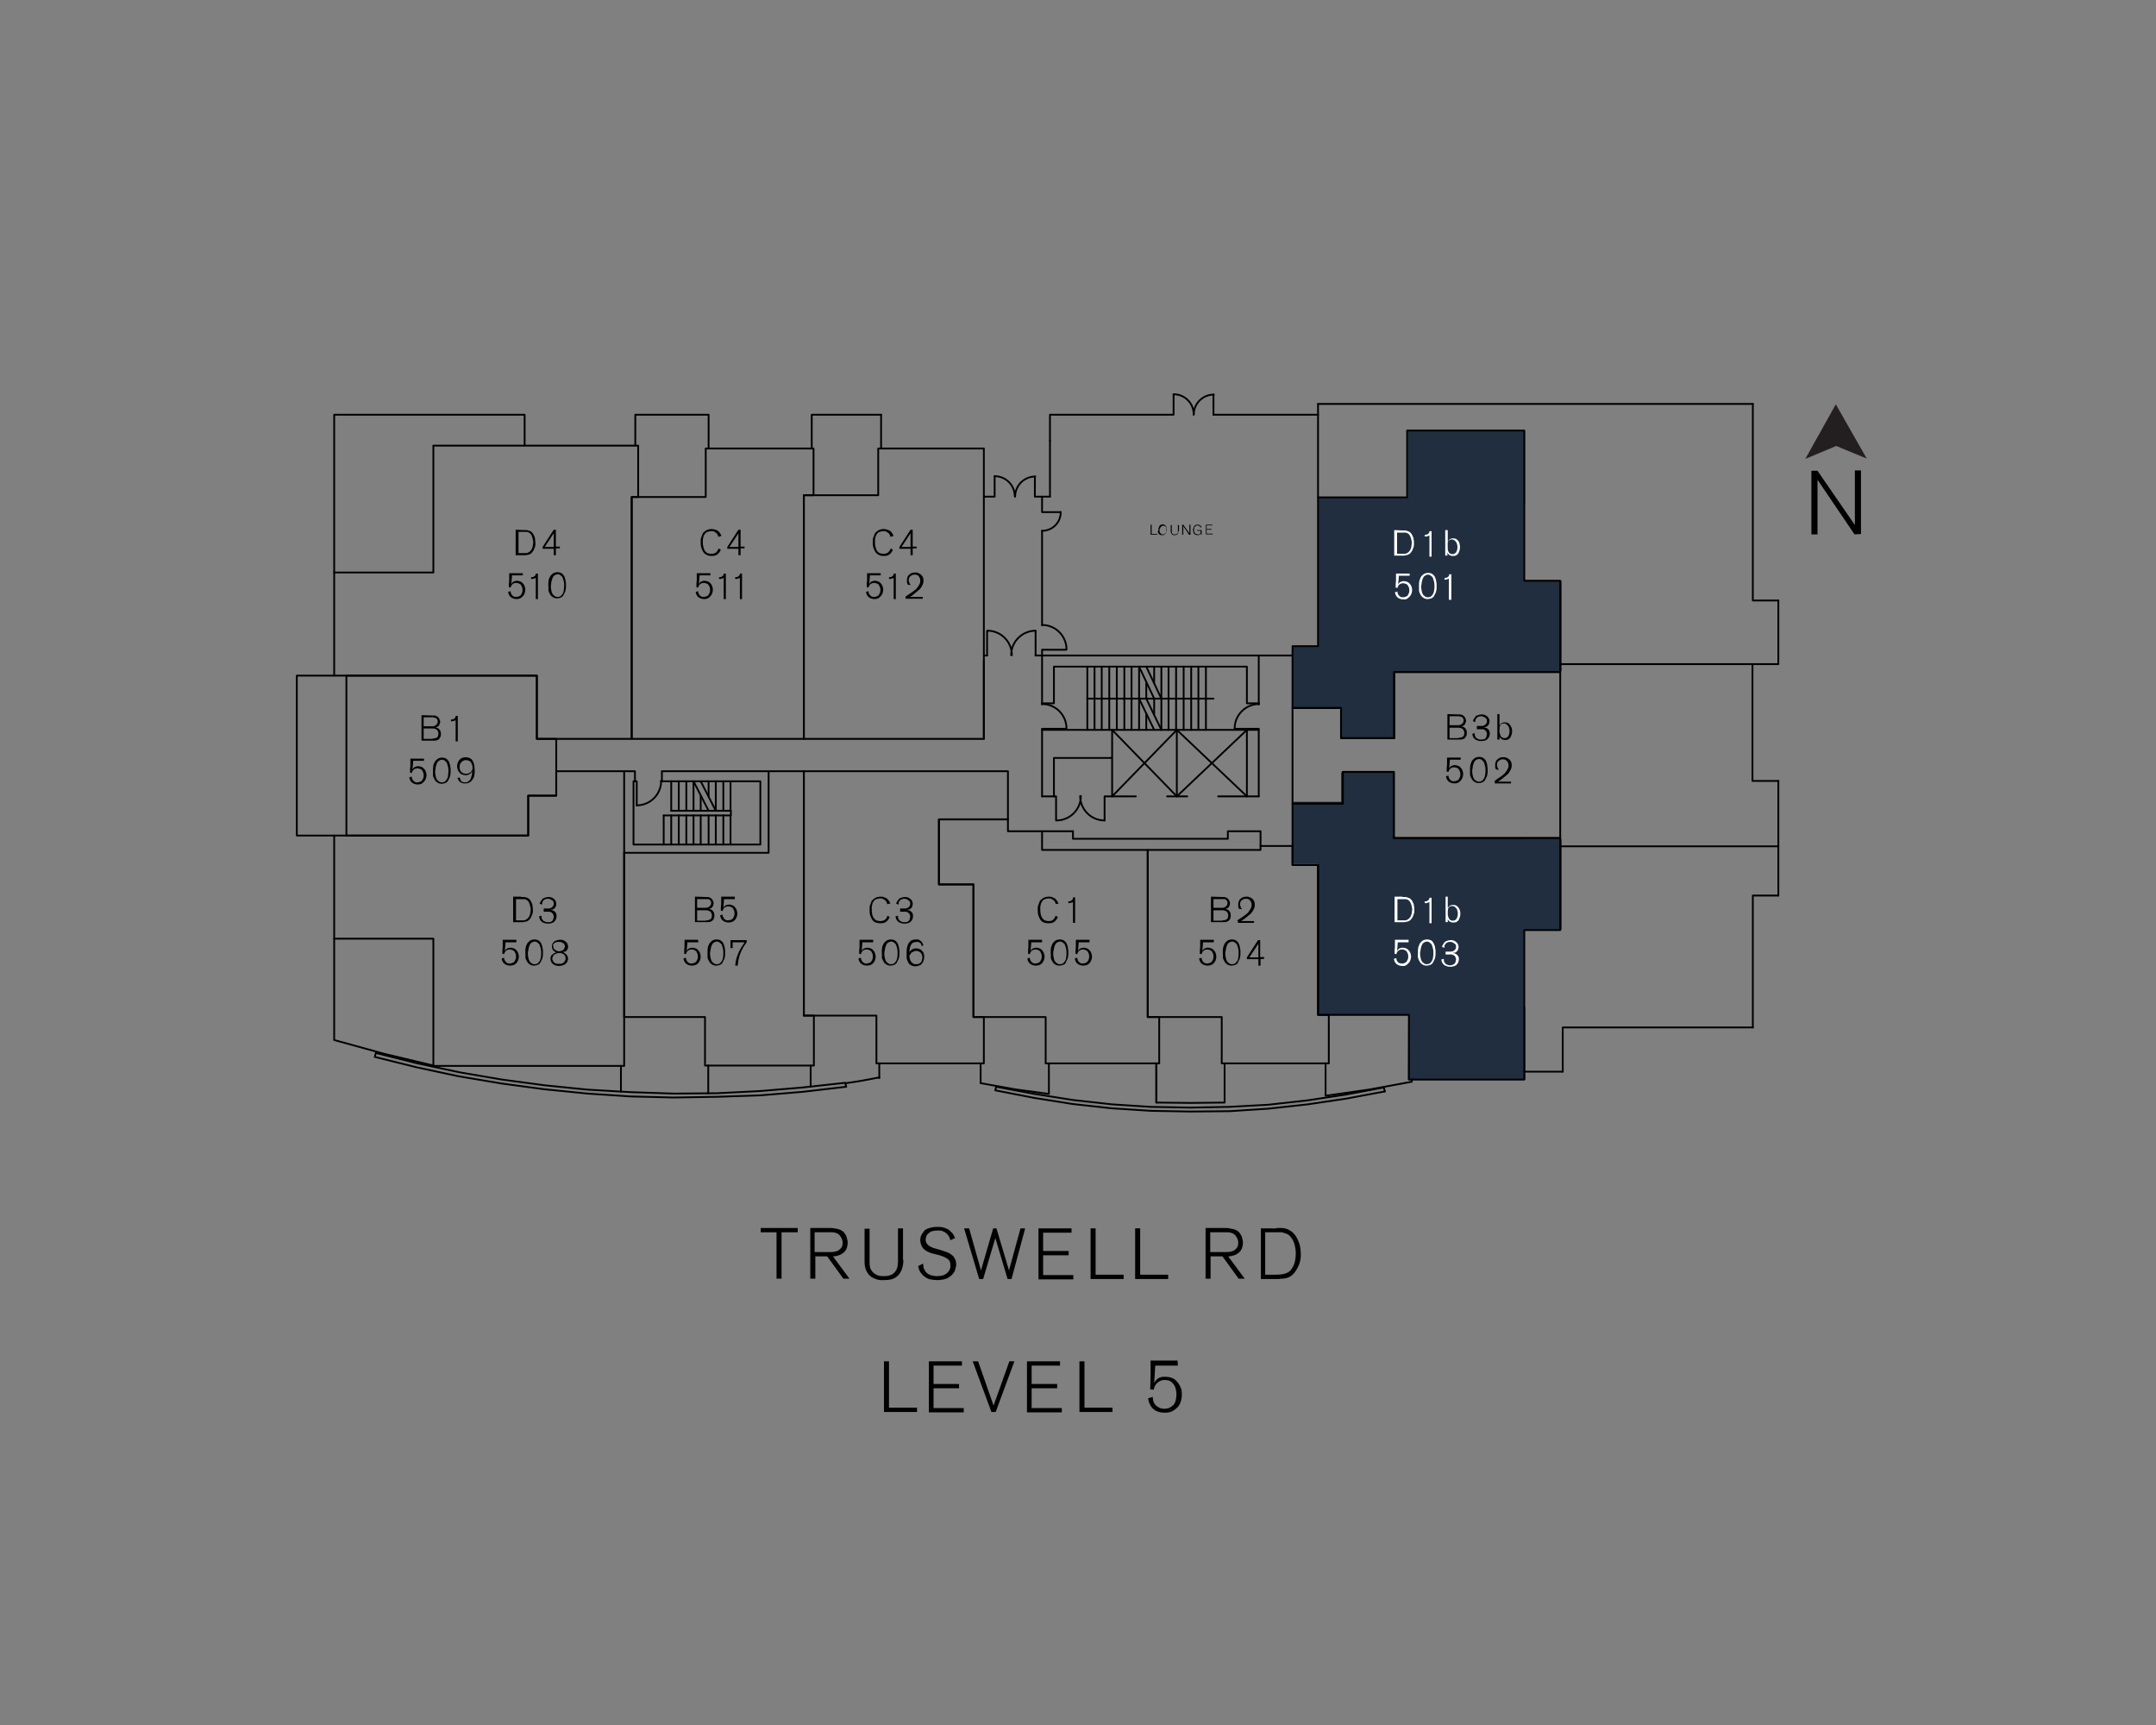 <?xml version="1.0" encoding="utf-8"?>
<!-- Generator: Adobe Illustrator 25.3.1, SVG Export Plug-In . SVG Version: 6.00 Build 0)  -->
<svg version="1.1" id="Layer_1" xmlns="http://www.w3.org/2000/svg" xmlns:xlink="http://www.w3.org/1999/xlink" x="0px" y="0px"
	 viewBox="0 0 600 480" style="enable-background:new 0 0 600 480;" xml:space="preserve">
<rect x="0" y="0" width="600" height="480" fill="#808080" stroke="none"/>
<style type="text/css">
	.st0{fill:#202E40;}
	.st1{fill:none;stroke:#000000;stroke-width:0.5;stroke-linecap:round;stroke-linejoin:round;stroke-miterlimit:10;}
	.st2{fill:#FFFFFF;}
	.st3{fill:#010101;}
	.st4{fill:#231F20;}
</style>
<g id="Layer_3">
	<polygon class="st0" points="434.6,161.6 424.2,161.6 424.2,140.1 424.4,140.1 424.4,119.8 391.8,119.8 391.8,138.4 366.8,138.4 
		366.8,179.8 359.7,179.8 359.7,197.2 373.2,197.2 373.2,205.4 388,205.4 388,197.2 388,196 388,187 424.2,187 424.2,186.8 
		434.6,186.8 	"/>
	<polygon class="st0" points="434.6,258.7 424.2,258.7 424.2,280.2 424.5,280.2 424.5,300.4 391.8,300.4 391.9,282.5 366.9,282.5 
		366.8,240.4 359.7,240.4 359.7,223.1 373.2,223.1 373.2,214.9 388,214.9 388,223.1 388,224.2 388,233.2 424.2,233.2 424.2,233.5 
		434.6,233.5 	"/>
</g>
<g id="Layer_1_1_">
	<line class="st1" x1="302.6" y1="194.4" x2="302.6" y2="203.1"/>
	<line class="st1" x1="312.9" y1="194.4" x2="312.9" y2="203.1"/>
	<line class="st1" x1="310.8" y1="194.4" x2="310.8" y2="203.1"/>
	<line class="st1" x1="308.7" y1="194.4" x2="308.7" y2="203.1"/>
	<line class="st1" x1="306.6" y1="194.4" x2="306.6" y2="203.1"/>
	<line class="st1" x1="304.6" y1="194.4" x2="304.6" y2="203.1"/>
	<polyline class="st1" points="290,182.4 290,195.7 293.3,195.7 293.3,185.5 347,185.5 347,195.7 350.3,195.7 350.3,182.4 	"/>
	<line class="st1" x1="327.5" y1="221.6" x2="327.5" y2="203.1"/>
	<polyline class="st1" points="350.3,221.6 350.3,203.1 347,203.1 347,221.6 	"/>
	<polyline class="st1" points="350.3,203.1 350.3,202.8 343.6,202.8 	"/>
	<path class="st1" d="M350.4,195.9c-3.7,0-6.8,3-6.8,6.8"/>
	<line class="st1" x1="350.3" y1="195.7" x2="350.3" y2="196"/>
	<polyline class="st1" points="347,203.1 290,203.1 290,221.6 	"/>
	<polyline class="st1" points="293.3,221.6 293.3,210.9 309.5,210.9 309.5,203.1 309.5,221.6 327.5,203.1 	"/>
	<polyline class="st1" points="347,203.1 327.5,221.6 309.5,203.1 	"/>
	<polyline class="st1" points="293.9,228.3 293.9,221.6 293.3,221.6 290,221.6 	"/>
	<path class="st1" d="M294,228.3c3.7,0,6.8-3,6.8-6.8"/>
	<path class="st1" d="M300.6,221.5c0,3.7,3,6.8,6.8,6.8"/>
	<polyline class="st1" points="307.4,228.3 307.4,221.6 316.1,221.6 	"/>
	<line class="st1" x1="330.4" y1="221.6" x2="324.8" y2="221.6"/>
	<polyline class="st1" points="350.3,221.6 347,221.6 339,221.6 	"/>
	<polyline class="st1" points="290,203.1 290,202.8 296.7,202.8 	"/>
	<path class="st1" d="M296.8,202.7c0-3.7-3-6.8-6.8-6.8"/>
	<line class="st1" x1="290" y1="195.7" x2="290" y2="196"/>
	<line class="st1" x1="347" y1="221.6" x2="327.5" y2="203.1"/>
	<line class="st1" x1="302.6" y1="194.4" x2="337.7" y2="194.4"/>
	<line class="st1" x1="323.2" y1="194.4" x2="323.2" y2="203.1"/>
	<line class="st1" x1="321.2" y1="194.4" x2="321.2" y2="198.7"/>
	<line class="st1" x1="319" y1="198.7" x2="319" y2="203.1"/>
	<line class="st1" x1="317" y1="194.4" x2="317" y2="203.1"/>
	<line class="st1" x1="314.9" y1="194.4" x2="314.9" y2="203.1"/>
	<line class="st1" x1="333.5" y1="194.4" x2="333.5" y2="203.1"/>
	<line class="st1" x1="331.5" y1="194.4" x2="331.5" y2="203.1"/>
	<line class="st1" x1="329.4" y1="194.4" x2="329.4" y2="203.1"/>
	<line class="st1" x1="327.3" y1="194.4" x2="327.3" y2="203.1"/>
	<line class="st1" x1="325.2" y1="194.4" x2="325.2" y2="203.1"/>
	<line class="st1" x1="335.6" y1="194.4" x2="335.6" y2="203.1"/>
	<line class="st1" x1="317" y1="194.4" x2="321.2" y2="203.1"/>
	<line class="st1" x1="319" y1="194.4" x2="323.2" y2="203.1"/>
	<line class="st1" x1="302.6" y1="185.5" x2="302.6" y2="194.4"/>
	<line class="st1" x1="312.9" y1="185.5" x2="312.9" y2="194.4"/>
	<line class="st1" x1="310.8" y1="185.5" x2="310.8" y2="194.4"/>
	<line class="st1" x1="308.7" y1="185.5" x2="308.7" y2="194.4"/>
	<line class="st1" x1="306.6" y1="185.5" x2="306.6" y2="194.4"/>
	<line class="st1" x1="304.6" y1="185.5" x2="304.6" y2="194.4"/>
	<line class="st1" x1="323.2" y1="185.5" x2="323.2" y2="194.4"/>
	<line class="st1" x1="321.2" y1="185.5" x2="321.2" y2="189.9"/>
	<line class="st1" x1="319" y1="189.9" x2="319" y2="194.4"/>
	<line class="st1" x1="317" y1="185.5" x2="317" y2="194.4"/>
	<line class="st1" x1="314.9" y1="185.5" x2="314.9" y2="194.4"/>
	<line class="st1" x1="331.5" y1="185.5" x2="331.5" y2="194.4"/>
	<line class="st1" x1="329.4" y1="185.5" x2="329.4" y2="194.4"/>
	<line class="st1" x1="327.3" y1="185.5" x2="327.3" y2="194.4"/>
	<line class="st1" x1="325.2" y1="185.5" x2="325.2" y2="194.4"/>
	<line class="st1" x1="317" y1="185.5" x2="321.2" y2="194.4"/>
	<line class="st1" x1="319" y1="185.5" x2="323.2" y2="194.4"/>
	<line class="st1" x1="335.6" y1="185.5" x2="335.6" y2="194.4"/>
	<line class="st1" x1="333.5" y1="185.5" x2="333.5" y2="194.4"/>
	<polyline class="st1" points="298.6,231.3 298.6,233.4 341.7,233.4 341.7,231.3 350.8,231.3 350.8,235.4 	"/>
	<polyline class="st1" points="319.4,236.5 350.8,236.5 350.8,235.4 359.7,235.4 359.7,240.7 366.8,240.7 366.8,282.4 369.8,282.4 
		369.8,295.9 340,295.9 340,283 319.4,283 319.4,236.5 	"/>
	<polyline class="st1" points="359.7,183.9 359.7,179.8 366.8,179.8 366.8,138.4 391.6,138.4 391.6,119.8 424.2,119.8 424.2,161.6 
		434.2,161.6 434.2,186.8 434.2,187 388,187 388,205.4 373.2,205.4 373.2,197 359.7,197 359.7,183.9 	"/>
	<polyline class="st1" points="359.7,197 373.2,197 373.2,205.4 388,205.4 388,187 434.2,187 434.2,233.2 387.9,233.2 387.9,214.8 
		373.7,214.8 373.7,223.6 359.7,223.6 359.7,197 	"/>
	<polyline class="st1" points="359.7,223.6 373.7,223.6 373.7,214.8 387.9,214.8 387.9,233.2 434.2,233.2 434.2,258.8 424.2,258.8 
		424.2,300.4 392.1,300.4 392.1,282.4 366.8,282.4 366.8,240.7 359.7,240.7 359.7,223.6 	"/>
	<polyline class="st1" points="392.9,300.4 392.9,301 380.9,303.2 368.9,304.9 368.9,295.9 	"/>
	<polyline class="st1" points="321.8,295.9 321.8,306.8 331.4,306.9 340.8,306.8 340.8,295.9 	"/>
	<polyline class="st1" points="146,124 146,115.4 93,115.4 93,159.3 	"/>
	<polyline class="st1" points="197.2,124.8 197.2,115.4 176.8,115.4 176.8,124 	"/>
	<line class="st1" x1="321.8" y1="295.9" x2="321.8" y2="306.8"/>
	<polyline class="st1" points="93,261.2 93,289.4 106.8,293.2 120.6,296.5 	"/>
	<line class="st1" x1="197.1" y1="304.2" x2="197.1" y2="296.5"/>
	<line class="st1" x1="172.8" y1="296.6" x2="172.8" y2="303.8"/>
	<line class="st1" x1="225.6" y1="296.5" x2="225.6" y2="302.4"/>
	<path class="st1" d="M235.4,301.4c3.1-0.4,6.3-1,9.3-1.6"/>
	<line class="st1" x1="244.7" y1="300" x2="244.7" y2="295.9"/>
	<polyline class="st1" points="93,188 82.6,188 82.6,232.5 93,232.5 	"/>
	<polyline class="st1" points="272.9,295.9 272.9,301.4 282.4,303.1 291.9,304.4 291.9,295.9 	"/>
	<polyline class="st1" points="235.2,301.3 235.5,302.4 223.5,303.8 211.5,304.8 199.5,305.2 187.5,305.4 175.5,305.1 163.5,304.3 
		151.5,303.1 139.6,301.5 127.7,299.5 116,297 104.3,294.1 104.6,293 116.2,295.9 128,298.4 139.7,300.4 151.6,302 163.5,303.2 
		175.5,303.9 187.5,304.3 199.5,304.2 211.5,303.6 223.4,302.6 235.2,301.3 	"/>
	<polyline class="st1" points="385.4,303.7 374.7,305.7 363.9,307.3 353,308.5 342.2,309.2 331.2,309.3 320.3,309.1 309.4,308.4 
		298.5,307.2 287.8,305.5 277,303.4 277.2,302.4 287.9,304.4 298.7,306.1 309.5,307.3 320.3,308 331.2,308.2 342,308 353,307.4 
		363.8,306.2 374.4,304.6 385.1,302.6 	"/>
	<polyline class="st1" points="184.7,226.9 184.7,235 184.7,230.2 	"/>
	<line class="st1" x1="203.3" y1="235" x2="203.3" y2="226.9"/>
	<line class="st1" x1="186.8" y1="235" x2="186.8" y2="226.9"/>
	<line class="st1" x1="188.9" y1="235" x2="188.9" y2="226.9"/>
	<line class="st1" x1="191" y1="235" x2="191" y2="226.9"/>
	<line class="st1" x1="193" y1="235" x2="193" y2="226.9"/>
	<line class="st1" x1="195" y1="235" x2="195" y2="226.9"/>
	<line class="st1" x1="197.2" y1="235" x2="197.2" y2="226.9"/>
	<line class="st1" x1="199.2" y1="235" x2="199.2" y2="226.9"/>
	<line class="st1" x1="201.3" y1="235" x2="201.3" y2="226.9"/>
	<polyline class="st1" points="186.8,225.6 203.4,225.6 203.4,226.9 184.7,226.9 	"/>
	<polyline class="st1" points="223.7,214.6 223.7,282.6 243.9,282.6 243.9,295.9 273.8,295.9 273.8,283 270.9,283 270.9,246.1 
		261.3,246.1 261.3,228 280.5,228 280.5,214.6 223.7,214.6 	"/>
	<polyline class="st1" points="270.9,283 291,283 291,295.9 322.6,295.9 322.6,283 319.4,283 319.4,236.5 290,236.5 290,231.3 
		280.5,231.3 280.5,228 261.3,228 261.3,246.1 270.9,246.1 270.9,283 	"/>
	<line class="st1" x1="290" y1="231.3" x2="298.6" y2="231.3"/>
	<polyline class="st1" points="223.7,205.6 175.8,205.6 175.8,138.3 196.4,138.3 196.4,124.8 226.4,124.8 226.4,137.8 223.7,137.8 
		223.7,205.6 	"/>
	<polyline class="st1" points="175.8,205.6 149.4,205.6 149.4,188 93,188 93,159.3 120.6,159.3 120.6,124 177.6,124 177.6,138.3 
		175.8,138.3 175.8,205.6 	"/>
	<polyline class="st1" points="96.4,228.2 96.4,188 149.4,188 149.4,205.6 154.8,205.6 154.8,221.4 147,221.4 147,232.5 96.4,232.5 
		96.4,228.2 	"/>
	<polyline class="st1" points="154.8,214.6 173.7,214.6 173.7,296.6 120.6,296.6 120.6,261.2 93,261.2 93,232.5 147,232.5 
		147,221.4 154.8,221.4 154.8,214.6 	"/>
	<polyline class="st1" points="173.7,214.6 176.7,214.6 176.7,217.4 176.3,217.4 176.3,235 211.6,235 211.6,217.4 184.2,217.4 
		184.2,214.6 213.9,214.6 	"/>
	<polyline class="st1" points="176.7,217.4 177.2,217.4 177.2,224.1 	"/>
	<path class="st1" d="M177.2,224.1c3.7,0,6.8-3,6.8-6.8"/>
	<line class="st1" x1="184.2" y1="217.4" x2="183.9" y2="217.4"/>
	<line class="st1" x1="188.9" y1="225.6" x2="188.9" y2="217.4"/>
	<line class="st1" x1="191" y1="225.6" x2="191" y2="217.4"/>
	<line class="st1" x1="193" y1="225.6" x2="193" y2="217.4"/>
	<line class="st1" x1="195" y1="225.6" x2="195" y2="221.5"/>
	<line class="st1" x1="197.2" y1="221.5" x2="197.2" y2="217.4"/>
	<line class="st1" x1="199.2" y1="225.6" x2="199.2" y2="217.4"/>
	<line class="st1" x1="201.3" y1="225.6" x2="201.3" y2="217.4"/>
	<line class="st1" x1="193" y1="217.4" x2="197.2" y2="225.6"/>
	<line class="st1" x1="195" y1="217.4" x2="199.2" y2="225.6"/>
	<line class="st1" x1="385.4" y1="303.7" x2="385.1" y2="302.6"/>
	<line class="st1" x1="186.8" y1="225.6" x2="186.8" y2="217.4"/>
	<line class="st1" x1="424.2" y1="298.2" x2="434.9" y2="298.2"/>
	<line class="st1" x1="494.9" y1="249.2" x2="494.9" y2="236"/>
	<line class="st1" x1="494.9" y1="235.9" x2="494.9" y2="217.3"/>
	<polyline class="st1" points="434.9,298.2 434.9,285.9 487.8,285.9 	"/>
	<polyline class="st1" points="487.8,285.9 487.8,249.2 494.9,249.2 	"/>
	<polyline class="st1" points="487.7,184.8 494.9,184.8 494.9,167.1 	"/>
	<line class="st1" x1="487.8" y1="112.4" x2="366.8" y2="112.4"/>
	<polyline class="st1" points="494.9,167.1 487.8,167.1 487.8,112.4 	"/>
	<polyline class="st1" points="494.9,217.3 487.7,217.3 487.7,184.8 434.2,184.8 	"/>
	<line class="st1" x1="434.2" y1="235.5" x2="494.9" y2="235.5"/>
	<line class="st1" x1="273.8" y1="205.6" x2="273.8" y2="183.8"/>
	<path class="st1" d="M281.6,182.3c0-3.7-3-6.8-6.8-6.8"/>
	<line class="st1" x1="274.7" y1="175.6" x2="274.7" y2="182.4"/>
	<path class="st1" d="M288.2,175.5c-3.7,0-6.8,3-6.8,6.8"/>
	<line class="st1" x1="288.2" y1="175.6" x2="288.2" y2="182.4"/>
	<line class="st1" x1="292.2" y1="122.7" x2="292.2" y2="138.2"/>
	<line class="st1" x1="359.7" y1="182.4" x2="288.2" y2="182.4"/>
	<line class="st1" x1="274.7" y1="182.4" x2="273.8" y2="182.4"/>
	<polyline class="st1" points="223.7,137.8 244.4,137.8 244.4,124.8 273.8,124.8 273.8,205.6 223.7,205.6 223.7,137.8 	"/>
	<polyline class="st1" points="273.8,138.2 276.8,138.2 276.8,132.6 	"/>
	<polyline class="st1" points="292.2,138.2 288,138.2 288,132.6 	"/>
	<path class="st1" d="M288.1,132.6c-3.1,0-5.6,2.5-5.6,5.6"/>
	<path class="st1" d="M282.4,138.1c0-3.1-2.5-5.6-5.6-5.6"/>
	<polyline class="st1" points="295.2,142.5 290,142.5 290,138.2 	"/>
	<path class="st1" d="M290,147.7c2.9,0,5.2-2.3,5.2-5.2"/>
	<line class="st1" x1="290" y1="147.7" x2="290" y2="174"/>
	<path class="st1" d="M296.8,180.7c0-3.7-3-6.8-6.8-6.8"/>
	<polyline class="st1" points="296.7,180.8 290,180.8 290,182.4 	"/>
	<polyline class="st1" points="292.2,122.7 292.2,115.4 326.6,115.4 326.6,109.8 	"/>
	<path class="st1" d="M332.2,115.3c0-3.1-2.5-5.6-5.6-5.6"/>
	<line class="st1" x1="337.7" y1="115.4" x2="337.7" y2="109.8"/>
	<path class="st1" d="M337.8,109.8c-3.1,0-5.6,2.5-5.6,5.6"/>
	<polyline class="st1" points="337.7,115.4 366.8,115.4 366.8,138.4 	"/>
	<line class="st1" x1="203.3" y1="225.6" x2="203.3" y2="217.4"/>
	<line class="st1" x1="366.8" y1="115.4" x2="366.8" y2="112.4"/>
	<polyline class="st1" points="225.9,124.8 225.9,115.4 245.2,115.4 	"/>
	<polyline class="st1" points="223.7,214.6 213.9,214.6 213.9,237.3 173.7,237.3 173.7,283 196.2,283 196.2,296.5 226.5,296.5 
		226.5,282.6 223.7,282.6 223.7,214.6 	"/>
	<line class="st1" x1="245.2" y1="124.8" x2="245.2" y2="115.4"/>
</g>
<g id="text">
	<g>
		<path class="st2" d="M390.3,249.6c0.2,0,0.5,0,0.7,0s0.4,0,0.6,0.1s0.4,0.1,0.6,0.2s0.4,0.3,0.5,0.4s0.2,0.2,0.3,0.4
			c0.1,0.2,0.2,0.4,0.3,0.6c0.1,0.2,0.2,0.5,0.2,0.8c0.1,0.3,0.1,0.6,0.1,1c0,0.1,0,0.2,0,0.4c0,0.2,0,0.4-0.1,0.7
			c-0.1,0.3-0.2,0.5-0.3,0.8c-0.1,0.3-0.3,0.5-0.5,0.8c-0.1,0.1-0.2,0.2-0.3,0.3c-0.2,0.1-0.4,0.3-0.6,0.3c-0.1,0-0.2,0.1-0.4,0.1
			c-0.1,0-0.3,0-0.4,0.1c-0.1,0-0.3,0-0.5,0s-0.4,0-0.6,0h-1.8v-7.1h2.2V249.6z M388.8,256.1h1.1c0.5,0,0.8,0,1.1,0s0.5-0.1,0.7-0.2
			c0.2-0.1,0.4-0.3,0.6-0.5s0.3-0.4,0.4-0.7c0.1-0.3,0.2-0.5,0.2-0.8s0.1-0.5,0.1-0.8c0-0.2,0-0.4-0.1-0.7c0-0.3-0.1-0.5-0.2-0.8
			s-0.2-0.5-0.4-0.8c-0.2-0.2-0.4-0.4-0.7-0.5c-0.1,0-0.2-0.1-0.3-0.1c-0.1,0-0.2,0-0.3,0c-0.1,0-0.3,0-0.4,0s-0.3,0-0.5,0h-1.2v5.9
			H388.8z"/>
		<path class="st2" d="M397.8,256.7V251c-0.1,0-0.1,0.1-0.2,0.1s-0.2,0.1-0.3,0.1c-0.1,0-0.2,0-0.3,0.1s-0.2,0-0.3,0h-0.2v-0.5
			c0.1,0,0.1,0,0.3,0c0.1,0,0.3,0,0.4-0.1s0.3-0.2,0.4-0.3c0.1-0.1,0.2-0.3,0.2-0.5v-0.1h0.6v7.1h-0.6V256.7z"/>
		<path class="st2" d="M402.9,249.6v3.1c0-0.1,0.1-0.2,0.2-0.3c0.1-0.1,0.2-0.2,0.3-0.3c0.1-0.1,0.3-0.2,0.4-0.2
			c0.2-0.1,0.4-0.1,0.6-0.1c0.4,0,0.7,0.1,0.9,0.2s0.5,0.4,0.6,0.6c0.2,0.2,0.3,0.5,0.4,0.8s0.1,0.6,0.1,0.9c0,0.2,0,0.5-0.1,0.8
			s-0.2,0.5-0.3,0.8c-0.1,0.2-0.3,0.4-0.6,0.6c-0.3,0.2-0.6,0.2-1,0.2c-0.2,0-0.4,0-0.6-0.1s-0.3-0.1-0.4-0.2s-0.2-0.2-0.3-0.3
			s-0.1-0.2-0.2-0.3v0.8h-0.6v-7.1h0.6V249.6z M402.9,254.3c0,0.2,0,0.4,0.1,0.6c0,0.2,0.1,0.4,0.2,0.6s0.2,0.4,0.4,0.5
			c0.2,0.1,0.4,0.2,0.7,0.2c0.4,0,0.8-0.2,1-0.5c0.2-0.3,0.4-0.8,0.4-1.4c0-0.3,0-0.5-0.1-0.8s-0.1-0.5-0.3-0.7
			c-0.1-0.2-0.3-0.3-0.5-0.5c-0.2-0.1-0.4-0.2-0.7-0.2c-0.4,0-0.8,0.2-1,0.5S402.9,253.7,402.9,254.3z"/>
		<path class="st2" d="M392.2,262.2H389l-0.2,2.4c0.1-0.1,0.1-0.2,0.2-0.3s0.2-0.2,0.3-0.3s0.3-0.1,0.5-0.2s0.4-0.1,0.6-0.1
			c0.3,0,0.6,0.1,0.9,0.2s0.5,0.3,0.7,0.5s0.4,0.5,0.5,0.8s0.2,0.7,0.2,1s-0.1,0.7-0.2,1s-0.3,0.6-0.5,0.8c-0.2,0.2-0.4,0.4-0.7,0.6
			s-0.6,0.2-1,0.2c-0.6,0-1.2-0.2-1.6-0.5s-0.7-0.8-0.8-1.5l0.7-0.2c0,0.2,0,0.4,0.1,0.6s0.2,0.4,0.3,0.5s0.3,0.3,0.5,0.3
			c0.2,0.1,0.4,0.1,0.7,0.1c0.3,0,0.5,0,0.8-0.2c0.2-0.1,0.4-0.2,0.5-0.4c0.1-0.2,0.2-0.4,0.3-0.6c0.1-0.2,0.1-0.5,0.1-0.8
			c0-0.2,0-0.5-0.1-0.7s-0.2-0.4-0.3-0.6c-0.1-0.2-0.3-0.3-0.5-0.4s-0.5-0.2-0.8-0.2c-0.4,0-0.7,0.1-1,0.3c-0.3,0.2-0.5,0.6-0.6,1
			l-0.5-0.1c0-0.7,0-1.3,0.1-1.9c0-0.2,0-0.5,0-0.7s0-0.5,0-0.6c0-0.2,0-0.4,0-0.5s0-0.2,0-0.2h3.8v0.7H392.2z"/>
		<path class="st2" d="M394.6,265.1c0-0.2,0-0.4,0-0.7c0-0.3,0.1-0.5,0.1-0.8c0.1-0.3,0.2-0.5,0.3-0.8c0.1-0.3,0.3-0.5,0.5-0.7
			s0.4-0.4,0.7-0.5s0.6-0.2,0.9-0.2c0.4,0,0.7,0.1,1,0.2s0.5,0.3,0.7,0.6s0.3,0.5,0.4,0.8s0.2,0.6,0.2,0.9c0.1,0.3,0.1,0.5,0.1,0.8
			c0,0.2,0,0.4,0,0.5s0,0.3,0,0.5s-0.1,0.5-0.1,0.7s-0.1,0.5-0.3,0.8c-0.1,0.3-0.3,0.5-0.4,0.8c-0.2,0.2-0.4,0.4-0.7,0.5
			c-0.3,0.1-0.6,0.2-1,0.2s-0.8-0.1-1.1-0.3s-0.6-0.4-0.8-0.8c-0.2-0.3-0.4-0.7-0.5-1.2S394.6,265.7,394.6,265.1z M395.2,265.2
			c0,0.4,0,0.7,0.1,1.1s0.1,0.7,0.3,1c0.1,0.3,0.3,0.5,0.6,0.7c0.2,0.2,0.5,0.3,0.9,0.3c0.3,0,0.6-0.1,0.8-0.2
			c0.2-0.2,0.4-0.4,0.6-0.7c0.1-0.3,0.3-0.6,0.3-1c0.1-0.4,0.1-0.8,0.1-1.2c0-0.4,0-0.8-0.1-1.2c-0.1-0.4-0.2-0.7-0.3-1
			c-0.1-0.3-0.3-0.5-0.6-0.7c-0.2-0.2-0.5-0.3-0.8-0.3s-0.5,0.1-0.7,0.2s-0.4,0.3-0.5,0.4c-0.1,0.2-0.2,0.4-0.3,0.6
			c-0.1,0.2-0.1,0.5-0.2,0.7c0,0.2-0.1,0.5-0.1,0.7C395.2,264.8,395.2,265,395.2,265.2z"/>
		<path class="st2" d="M402.5,264.8h1c0.3,0,0.6,0,0.8-0.1c0.2-0.1,0.4-0.2,0.5-0.3c0.1-0.1,0.2-0.3,0.3-0.4s0.1-0.3,0.1-0.5
			c0-0.3,0-0.5-0.1-0.6c-0.1-0.2-0.2-0.3-0.4-0.4c-0.2-0.1-0.3-0.2-0.5-0.3s-0.4-0.1-0.6-0.1c-0.3,0-0.5,0-0.7,0.1s-0.4,0.2-0.5,0.3
			s-0.2,0.3-0.3,0.4s-0.1,0.3-0.1,0.4s0,0.2,0,0.4l-0.7-0.2c0.1-0.3,0.1-0.5,0.3-0.7c0.1-0.2,0.3-0.4,0.4-0.6
			c0.2-0.2,0.4-0.3,0.7-0.4c0.3-0.1,0.6-0.2,1-0.2c0.3,0,0.5,0,0.8,0.1s0.5,0.2,0.7,0.4c0.2,0.1,0.3,0.3,0.4,0.4s0.1,0.3,0.2,0.4
			c0,0.1,0.1,0.3,0.1,0.4s0,0.2,0,0.3c0,0.3-0.1,0.6-0.2,0.8s-0.3,0.4-0.6,0.6c-0.1,0.1-0.2,0.1-0.4,0.1c-0.1,0-0.3,0-0.4,0.1
			c0.2,0,0.4,0,0.5,0.1c0.1,0,0.2,0.1,0.3,0.1c0.1,0,0.2,0.1,0.3,0.2c0.1,0.1,0.2,0.2,0.3,0.3c0.1,0.1,0.2,0.3,0.2,0.4
			c0.1,0.2,0.1,0.4,0.1,0.6c0,0.4-0.1,0.7-0.2,0.9c-0.1,0.3-0.3,0.5-0.5,0.7s-0.5,0.3-0.8,0.4s-0.6,0.1-0.9,0.1s-0.6,0-0.8-0.1
			c-0.2-0.1-0.4-0.1-0.6-0.2s-0.3-0.2-0.4-0.3c-0.1-0.1-0.2-0.2-0.3-0.3c-0.1-0.1-0.1-0.3-0.2-0.4s-0.1-0.4-0.2-0.7l0.7-0.2
			c0,0.3,0,0.6,0.1,0.8c0.1,0.2,0.2,0.4,0.4,0.6c0.2,0.1,0.3,0.2,0.6,0.3c0.2,0.1,0.5,0.1,0.7,0.1c0.3,0,0.6-0.1,0.8-0.2
			s0.4-0.2,0.5-0.4s0.2-0.3,0.2-0.5s0.1-0.3,0.1-0.5c0,0,0-0.1,0-0.2s0-0.2-0.1-0.3s-0.1-0.2-0.1-0.3s-0.2-0.2-0.3-0.3
			c-0.2-0.2-0.4-0.2-0.7-0.3s-0.5,0-0.7,0h-1v-0.8H402.5z"/>
	</g>
	<g>
		<path class="st3" d="M340.2,249.6c0.1,0,0.3,0,0.4,0s0.3,0,0.5,0.1s0.3,0.1,0.4,0.2s0.3,0.2,0.4,0.4c0.2,0.2,0.2,0.4,0.3,0.6
			c0,0.2,0.1,0.3,0.1,0.4s0,0.3-0.1,0.5c0,0.2-0.1,0.3-0.2,0.5c-0.1,0.1-0.2,0.3-0.4,0.4s-0.4,0.2-0.6,0.2c0.5,0.1,0.9,0.3,1.1,0.6
			c0.3,0.3,0.4,0.7,0.4,1.2c0,0.1,0,0.2,0,0.3c0,0.1-0.1,0.3-0.1,0.5s-0.2,0.3-0.3,0.5c-0.1,0.2-0.3,0.3-0.5,0.4s-0.5,0.2-0.8,0.2
			s-0.5,0-0.8,0h-3v-7.1L340.2,249.6L340.2,249.6z M337.7,252.6h2.3c0.3,0,0.5,0,0.7-0.1s0.4-0.2,0.5-0.3c0.1-0.1,0.2-0.2,0.3-0.4
			s0.1-0.3,0.1-0.5c0-0.1,0-0.2,0-0.3c0-0.1-0.1-0.3-0.2-0.4s-0.2-0.2-0.3-0.3c-0.1-0.1-0.2-0.1-0.4-0.1c-0.1,0-0.3,0-0.4,0
			s-0.3,0-0.4,0h-2.2V252.6z M340.2,256.1c0.5,0,0.9-0.1,1.2-0.3c0.3-0.2,0.4-0.6,0.4-1c0-0.1,0-0.2,0-0.3c0-0.1,0-0.2-0.1-0.3
			c0-0.1-0.1-0.2-0.2-0.4c-0.1-0.1-0.2-0.2-0.4-0.3c-0.2-0.1-0.5-0.2-0.7-0.2s-0.5,0-0.7,0h-2v2.9h2.5V256.1z"/>
		<path class="st3" d="M344.2,256.2c0.3-0.2,0.6-0.4,0.9-0.6s0.6-0.4,0.9-0.6s0.5-0.4,0.8-0.6c0.2-0.2,0.5-0.4,0.6-0.6
			c0.1-0.1,0.1-0.1,0.2-0.3c0.1-0.1,0.2-0.3,0.3-0.4c0.1-0.2,0.2-0.4,0.3-0.6c0.1-0.2,0.1-0.5,0.1-0.7s0-0.5-0.1-0.7
			s-0.2-0.4-0.3-0.5c-0.1-0.2-0.3-0.3-0.5-0.4s-0.5-0.1-0.7-0.1s-0.4,0-0.6,0.1s-0.4,0.2-0.5,0.3s-0.3,0.3-0.4,0.5s-0.1,0.4-0.1,0.7
			c0,0.2,0,0.3,0.1,0.4c0,0.1,0.1,0.2,0.1,0.4c0.1,0.1,0.1,0.2,0.2,0.3c0.1,0.1,0.1,0.1,0.1,0.2l-0.8-0.1c-0.1-0.3-0.2-0.5-0.2-0.7
			s0-0.3,0-0.5c0-0.3,0-0.5,0.1-0.8c0.1-0.2,0.2-0.5,0.4-0.7s0.4-0.3,0.7-0.5c0.3-0.1,0.6-0.2,1-0.2c0.3,0,0.6,0,0.8,0.1
			c0.3,0.1,0.5,0.2,0.8,0.4s0.4,0.4,0.6,0.7c0.1,0.3,0.2,0.6,0.2,1.1c0,0.2,0,0.4-0.1,0.7c-0.1,0.3-0.2,0.6-0.4,0.9
			c-0.1,0.2-0.3,0.5-0.5,0.7s-0.4,0.4-0.7,0.6c-0.2,0.2-0.5,0.4-0.7,0.6s-0.5,0.3-0.6,0.5c-0.2,0.1-0.4,0.2-0.5,0.3
			c-0.1,0.1-0.2,0.1-0.3,0.2h3.6v0.5h-4.5v-0.6H344.2z"/>
		<path class="st3" d="M338,262.2h-3.2l-0.2,2.4c0.1-0.1,0.1-0.2,0.2-0.3c0.1-0.1,0.2-0.2,0.3-0.3s0.3-0.1,0.5-0.2s0.4-0.1,0.6-0.1
			c0.3,0,0.6,0.1,0.9,0.2s0.5,0.3,0.7,0.5s0.4,0.5,0.5,0.8s0.2,0.7,0.2,1s-0.1,0.7-0.2,1s-0.3,0.6-0.5,0.8s-0.4,0.4-0.7,0.5
			s-0.6,0.2-1,0.2c-0.6,0-1.2-0.2-1.6-0.5s-0.7-0.8-0.8-1.5l0.7-0.2c0,0.2,0,0.4,0.1,0.6s0.2,0.4,0.3,0.5s0.3,0.3,0.5,0.4
			s0.4,0.1,0.7,0.1c0.3,0,0.5-0.1,0.8-0.2c0.2-0.1,0.4-0.2,0.5-0.4c0.1-0.2,0.2-0.4,0.3-0.6c0.1-0.2,0.1-0.5,0.1-0.8
			c0-0.2,0-0.5-0.1-0.7s-0.2-0.4-0.3-0.6c-0.1-0.2-0.3-0.3-0.5-0.4s-0.5-0.2-0.8-0.2c-0.4,0-0.7,0.1-1,0.3c-0.3,0.2-0.5,0.6-0.6,1
			l-0.5-0.1c0-0.7,0-1.3,0.1-1.9c0-0.2,0-0.5,0-0.7s0-0.5,0-0.6c0-0.2,0-0.4,0-0.5s0-0.2,0-0.2h3.8v0.7H338z"/>
		<path class="st3" d="M340.3,265.1c0-0.2,0-0.4,0-0.7c0-0.3,0.1-0.5,0.1-0.8c0.1-0.3,0.2-0.5,0.3-0.8c0.1-0.3,0.3-0.5,0.5-0.7
			s0.4-0.4,0.7-0.5c0.3-0.1,0.6-0.2,0.9-0.2c0.4,0,0.7,0.1,1,0.2c0.3,0.2,0.5,0.3,0.7,0.6c0.2,0.2,0.3,0.5,0.4,0.8s0.2,0.6,0.2,0.9
			c0.1,0.3,0.1,0.5,0.1,0.8c0,0.2,0,0.4,0,0.5s0,0.3,0,0.5s-0.1,0.5-0.1,0.7c-0.1,0.3-0.1,0.5-0.3,0.8c-0.1,0.3-0.3,0.5-0.4,0.8
			s-0.4,0.4-0.7,0.5c-0.3,0.1-0.6,0.2-1,0.2s-0.8-0.1-1.1-0.3s-0.6-0.4-0.8-0.8c-0.2-0.3-0.4-0.7-0.5-1.2
			C340.4,266.1,340.3,265.6,340.3,265.1z M341,265.2c0,0.4,0,0.7,0.1,1.1s0.1,0.7,0.3,1c0.1,0.3,0.3,0.5,0.6,0.7
			c0.2,0.2,0.5,0.3,0.9,0.3c0.3,0,0.6-0.1,0.8-0.2c0.2-0.2,0.4-0.4,0.6-0.7s0.3-0.6,0.3-1c0.1-0.4,0.1-0.8,0.1-1.2
			c0-0.4,0-0.8-0.1-1.2c-0.1-0.4-0.2-0.7-0.3-1c-0.1-0.3-0.3-0.5-0.6-0.7c-0.2-0.2-0.5-0.3-0.8-0.3s-0.5,0.1-0.7,0.2
			s-0.4,0.3-0.5,0.4c-0.1,0.2-0.2,0.4-0.3,0.6s-0.1,0.5-0.2,0.7c0,0.2-0.1,0.5-0.1,0.7C341,264.8,341,265,341,265.2z"/>
		<path class="st3" d="M350.8,266.9v1.8h-0.6v-1.8H347v-0.5l3.1-4.8h0.6v4.7h1.1v0.5L350.8,266.9L350.8,266.9z M350.2,262.6
			l-2.5,3.8h2.5V262.6z"/>
	</g>
	<g>
		<path class="st3" d="M293.8,251.6c0-0.2-0.1-0.4-0.2-0.6s-0.2-0.4-0.4-0.5c-0.2-0.1-0.4-0.3-0.6-0.4s-0.5-0.1-0.9-0.1
			c-0.3,0-0.6,0.1-0.9,0.2s-0.5,0.2-0.6,0.4c-0.2,0.2-0.3,0.4-0.4,0.6s-0.2,0.4-0.2,0.7c-0.1,0.2-0.1,0.5-0.1,0.7s0,0.4,0,0.6
			c0,0.3,0,0.6,0.1,1c0,0.4,0.2,0.7,0.3,1c0.2,0.3,0.4,0.6,0.7,0.8c0.3,0.2,0.8,0.3,1.3,0.3s0.9-0.1,1.2-0.4
			c0.3-0.3,0.5-0.6,0.7-1.1l0.6,0.4c-0.3,0.6-0.6,1-1,1.3s-0.9,0.4-1.6,0.4c-0.6,0-1.1-0.1-1.5-0.3s-0.7-0.5-0.9-0.9
			c-0.2-0.4-0.4-0.8-0.5-1.2c-0.1-0.4-0.1-0.8-0.1-1.2c0-0.2,0-0.5,0-0.8s0.1-0.6,0.2-0.8c0.1-0.3,0.2-0.5,0.3-0.8
			c0.1-0.3,0.3-0.5,0.6-0.7c0.2-0.2,0.5-0.4,0.8-0.5s0.7-0.2,1.1-0.2s0.8,0,1.1,0.2c0.3,0.1,0.6,0.2,0.8,0.4
			c0.2,0.2,0.4,0.4,0.5,0.6s0.3,0.5,0.4,0.7L293.8,251.6z"/>
		<path class="st3" d="M298.6,256.7V251c-0.1,0-0.1,0.1-0.2,0.1s-0.2,0.1-0.3,0.1s-0.2,0-0.3,0.1c-0.1,0-0.2,0-0.3,0h-0.2v-0.5
			c0.1,0,0.2,0,0.3,0c0.1,0,0.3-0.1,0.4-0.1c0.1-0.1,0.3-0.2,0.4-0.3c0.1-0.1,0.2-0.3,0.2-0.5v-0.2h0.6v7.1h-0.6V256.7z"/>
		<path class="st3" d="M290.1,262.2H287l-0.2,2.4c0.1-0.1,0.1-0.2,0.2-0.3c0.1-0.1,0.2-0.2,0.3-0.3c0.1-0.1,0.3-0.1,0.5-0.2
			c0.2,0,0.4-0.1,0.6-0.1c0.3,0,0.6,0.1,0.9,0.2s0.5,0.3,0.7,0.5s0.4,0.5,0.5,0.8s0.2,0.7,0.2,1s-0.1,0.7-0.2,1s-0.3,0.6-0.5,0.8
			s-0.4,0.4-0.7,0.5c-0.3,0.1-0.6,0.2-1,0.2c-0.6,0-1.2-0.2-1.6-0.5s-0.7-0.8-0.8-1.5l0.7-0.2c0,0.2,0,0.4,0.1,0.6s0.2,0.4,0.3,0.5
			c0.1,0.1,0.3,0.3,0.5,0.4s0.4,0.1,0.7,0.1c0.3,0,0.5-0.1,0.8-0.2c0.2-0.1,0.4-0.2,0.5-0.4c0.1-0.2,0.2-0.4,0.3-0.6
			c0.1-0.2,0.1-0.5,0.1-0.8c0-0.2,0-0.5-0.1-0.7s-0.2-0.4-0.3-0.6s-0.3-0.3-0.5-0.4s-0.5-0.2-0.8-0.2c-0.4,0-0.7,0.1-1,0.3
			c-0.3,0.2-0.5,0.6-0.6,1l-0.5-0.1c0-0.7,0-1.3,0.1-1.9c0-0.2,0-0.5,0-0.7s0-0.5,0-0.6c0-0.2,0-0.4,0-0.5s0-0.2,0-0.2h3.8v0.7
			H290.1z"/>
		<path class="st3" d="M292.4,265.1c0-0.2,0-0.4,0-0.7c0-0.3,0.1-0.5,0.1-0.8c0.1-0.3,0.2-0.5,0.3-0.8c0.1-0.3,0.3-0.5,0.5-0.7
			s0.4-0.4,0.7-0.5c0.3-0.1,0.6-0.2,0.9-0.2c0.4,0,0.7,0.1,1,0.2c0.3,0.2,0.5,0.3,0.7,0.6c0.2,0.2,0.3,0.5,0.4,0.8s0.2,0.6,0.2,0.9
			c0.1,0.3,0.1,0.5,0.1,0.8c0,0.2,0,0.4,0,0.5s0,0.3,0,0.5s-0.1,0.5-0.1,0.7c-0.1,0.3-0.1,0.5-0.3,0.8c-0.1,0.3-0.3,0.5-0.4,0.8
			s-0.4,0.4-0.7,0.5c-0.3,0.1-0.6,0.2-1,0.2s-0.8-0.1-1.1-0.3s-0.6-0.4-0.8-0.8c-0.2-0.3-0.4-0.7-0.5-1.2
			C292.5,266.1,292.4,265.6,292.4,265.1z M293.1,265.2c0,0.4,0,0.7,0.1,1.1s0.1,0.7,0.3,1c0.1,0.3,0.3,0.5,0.6,0.7
			c0.2,0.2,0.5,0.3,0.9,0.3c0.3,0,0.6-0.1,0.8-0.2c0.2-0.2,0.4-0.4,0.6-0.7s0.3-0.6,0.3-1c0.1-0.4,0.1-0.8,0.1-1.2
			c0-0.4,0-0.8-0.1-1.2c-0.1-0.4-0.2-0.7-0.3-1c-0.1-0.3-0.3-0.5-0.6-0.7c-0.2-0.2-0.5-0.3-0.8-0.3s-0.5,0.1-0.7,0.2
			s-0.4,0.3-0.5,0.4c-0.1,0.2-0.2,0.4-0.3,0.6s-0.1,0.5-0.2,0.7c0,0.2-0.1,0.5-0.1,0.7C293.1,264.8,293.1,265,293.1,265.2z"/>
		<path class="st3" d="M303.4,262.2h-3.2l-0.2,2.4c0.1-0.1,0.1-0.2,0.2-0.3c0.1-0.1,0.2-0.2,0.3-0.3c0.1-0.1,0.3-0.1,0.5-0.2
			c0.2,0,0.4-0.1,0.6-0.1c0.3,0,0.6,0.1,0.9,0.2s0.5,0.3,0.7,0.5s0.4,0.5,0.5,0.8s0.2,0.7,0.2,1s-0.1,0.7-0.2,1s-0.3,0.6-0.5,0.8
			c-0.2,0.2-0.4,0.4-0.7,0.5c-0.3,0.1-0.6,0.2-1,0.2c-0.6,0-1.2-0.2-1.6-0.5s-0.7-0.8-0.8-1.5l0.7-0.2c0,0.2,0,0.4,0.1,0.6
			s0.2,0.4,0.3,0.5c0.1,0.1,0.3,0.3,0.5,0.4s0.4,0.1,0.7,0.1c0.3,0,0.5-0.1,0.8-0.2c0.2-0.1,0.4-0.2,0.5-0.4
			c0.1-0.2,0.2-0.4,0.3-0.6s0.1-0.5,0.1-0.8c0-0.2,0-0.5-0.1-0.7s-0.2-0.4-0.3-0.6c-0.1-0.2-0.3-0.3-0.5-0.4s-0.5-0.2-0.8-0.2
			c-0.4,0-0.7,0.1-1,0.3c-0.3,0.2-0.5,0.6-0.6,1l-0.5-0.1c0-0.7,0-1.3,0.1-1.9c0-0.2,0-0.5,0-0.7s0-0.5,0-0.6s0-0.4,0-0.5
			s0-0.2,0-0.2h3.8v0.7H303.4z"/>
	</g>
	<g>
		<path class="st3" d="M246.9,251.6c0-0.2-0.1-0.4-0.2-0.6s-0.2-0.4-0.4-0.5c-0.2-0.1-0.4-0.3-0.6-0.4s-0.5-0.1-0.9-0.1
			c-0.3,0-0.6,0.1-0.9,0.2s-0.5,0.2-0.6,0.4c-0.2,0.2-0.3,0.4-0.4,0.6s-0.2,0.4-0.2,0.7c-0.1,0.2-0.1,0.5-0.1,0.7s0,0.4,0,0.6
			c0,0.3,0,0.6,0.1,1c0,0.4,0.2,0.7,0.3,1c0.2,0.3,0.4,0.6,0.7,0.8c0.3,0.2,0.8,0.3,1.3,0.3s0.9-0.1,1.3-0.4
			c0.4-0.3,0.5-0.6,0.7-1.1l0.6,0.4c-0.3,0.6-0.6,1-1,1.3s-0.9,0.4-1.6,0.4c-0.6,0-1.1-0.1-1.5-0.3c-0.4-0.2-0.7-0.5-0.9-0.9
			c-0.2-0.4-0.4-0.8-0.5-1.2c-0.1-0.4-0.1-0.8-0.1-1.2c0-0.2,0-0.5,0-0.8s0.1-0.6,0.2-0.8c0.1-0.3,0.2-0.5,0.3-0.8
			c0.1-0.3,0.3-0.5,0.6-0.7c0.2-0.2,0.5-0.4,0.8-0.5s0.7-0.2,1.1-0.2s0.8,0,1.1,0.2c0.3,0.1,0.6,0.2,0.8,0.4
			c0.2,0.2,0.4,0.4,0.5,0.6s0.3,0.5,0.4,0.7L246.9,251.6z"/>
		<path class="st3" d="M250.6,252.8h1c0.3,0,0.6,0,0.8-0.1c0.2-0.1,0.4-0.2,0.5-0.3s0.2-0.3,0.3-0.4c0.1-0.2,0.1-0.3,0.1-0.5
			c0-0.3,0-0.5-0.1-0.6c-0.1-0.2-0.2-0.3-0.4-0.4c-0.2-0.1-0.3-0.2-0.5-0.3c-0.2-0.1-0.4-0.1-0.6-0.1c-0.3,0-0.5,0-0.7,0.1
			s-0.4,0.2-0.5,0.3c-0.1,0.1-0.2,0.3-0.3,0.4s-0.1,0.3-0.1,0.4s0,0.2,0,0.4l-0.7-0.2c0.1-0.3,0.1-0.5,0.3-0.7
			c0.1-0.2,0.3-0.4,0.4-0.6c0.2-0.2,0.4-0.3,0.7-0.4s0.6-0.2,1-0.2c0.3,0,0.5,0,0.8,0.1s0.5,0.2,0.7,0.4c0.2,0.1,0.3,0.3,0.4,0.4
			s0.1,0.3,0.2,0.4c0,0.1,0.1,0.3,0.1,0.4s0,0.2,0,0.3c0,0.3-0.1,0.6-0.2,0.8c-0.1,0.2-0.3,0.4-0.6,0.6c-0.1,0.1-0.2,0.1-0.4,0.1
			s-0.3,0-0.4,0.1c0.2,0,0.4,0,0.5,0.1c0.1,0,0.2,0.1,0.3,0.1c0.1,0,0.2,0.1,0.3,0.2c0.1,0.1,0.2,0.2,0.3,0.3s0.2,0.3,0.2,0.4
			c0.1,0.2,0.1,0.4,0.1,0.6c0,0.4-0.1,0.7-0.2,0.9c-0.1,0.3-0.3,0.5-0.5,0.7s-0.5,0.3-0.8,0.4s-0.6,0.1-0.9,0.1s-0.6,0-0.8-0.1
			c-0.2-0.1-0.4-0.1-0.6-0.2s-0.3-0.2-0.4-0.3s-0.2-0.2-0.3-0.3c-0.1-0.1-0.1-0.3-0.2-0.4c-0.1-0.2-0.1-0.4-0.2-0.7l0.7-0.2
			c0,0.3,0,0.6,0.1,0.8c0.1,0.2,0.2,0.4,0.4,0.6c0.2,0.1,0.3,0.2,0.6,0.3c0.2,0.1,0.5,0.1,0.7,0.1c0.3,0,0.6,0,0.8-0.1
			c0.2-0.1,0.4-0.2,0.5-0.4c0.1-0.2,0.2-0.3,0.2-0.5s0.1-0.3,0.1-0.5c0,0,0-0.1,0-0.2s0-0.2-0.1-0.3c0-0.1-0.1-0.2-0.1-0.3
			c-0.1-0.1-0.2-0.2-0.3-0.3c-0.2-0.2-0.4-0.2-0.6-0.3c-0.2,0-0.5,0-0.7,0h-1v-0.9H250.6z"/>
		<path class="st3" d="M243.1,262.2H240l-0.2,2.4c0.1-0.1,0.1-0.2,0.2-0.3c0.1-0.1,0.2-0.2,0.3-0.3c0.1-0.1,0.3-0.1,0.5-0.2
			c0.2,0,0.4-0.1,0.6-0.1c0.3,0,0.6,0.1,0.9,0.2s0.5,0.3,0.7,0.5s0.4,0.5,0.5,0.8s0.2,0.7,0.2,1s-0.1,0.7-0.2,1s-0.3,0.6-0.5,0.8
			c-0.2,0.2-0.4,0.4-0.7,0.5c-0.3,0.1-0.6,0.2-1,0.2c-0.6,0-1.2-0.2-1.6-0.5s-0.7-0.8-0.8-1.5l0.7-0.2c0,0.2,0,0.4,0.1,0.6
			s0.2,0.4,0.3,0.5c0.1,0.1,0.3,0.3,0.5,0.4s0.4,0.1,0.7,0.1c0.3,0,0.5-0.1,0.8-0.2c0.2-0.1,0.4-0.2,0.5-0.4
			c0.1-0.2,0.2-0.4,0.3-0.6c0.1-0.2,0.1-0.5,0.1-0.8c0-0.2,0-0.5-0.1-0.7s-0.2-0.4-0.3-0.6s-0.3-0.3-0.5-0.4s-0.5-0.2-0.8-0.2
			c-0.4,0-0.7,0.1-1,0.3c-0.3,0.2-0.5,0.6-0.6,1l-0.5-0.1c0-0.7,0-1.3,0.1-1.9c0-0.2,0-0.5,0-0.7s0-0.5,0-0.6c0-0.2,0-0.4,0-0.5
			s0-0.2,0-0.2h3.8v0.7H243.1z"/>
		<path class="st3" d="M245.4,265.1c0-0.2,0-0.4,0-0.7s0.1-0.5,0.1-0.8s0.2-0.5,0.3-0.8c0.1-0.3,0.3-0.5,0.5-0.7s0.4-0.4,0.7-0.5
			c0.3-0.1,0.6-0.2,0.9-0.2c0.4,0,0.7,0.1,1,0.2c0.3,0.2,0.5,0.3,0.7,0.6c0.2,0.2,0.3,0.5,0.4,0.8s0.2,0.6,0.2,0.9
			c0.1,0.3,0.1,0.5,0.1,0.8c0,0.2,0,0.4,0,0.5s0,0.3,0,0.5s-0.1,0.5-0.1,0.7c-0.1,0.3-0.1,0.5-0.3,0.8c-0.1,0.3-0.3,0.5-0.4,0.8
			c-0.2,0.2-0.4,0.4-0.7,0.5c-0.3,0.1-0.6,0.2-1,0.2s-0.8-0.1-1.1-0.3c-0.3-0.2-0.6-0.4-0.8-0.8c-0.2-0.3-0.4-0.7-0.5-1.2
			C245.5,266.1,245.4,265.6,245.4,265.1z M246.1,265.2c0,0.4,0,0.7,0.1,1.1s0.1,0.7,0.3,1c0.1,0.3,0.3,0.5,0.6,0.7
			c0.2,0.2,0.5,0.3,0.9,0.3c0.3,0,0.6-0.1,0.8-0.2c0.2-0.2,0.4-0.4,0.6-0.7c0.1-0.3,0.3-0.6,0.3-1c0.1-0.4,0.1-0.8,0.1-1.2
			c0-0.4,0-0.8-0.1-1.2c-0.1-0.4-0.2-0.7-0.3-1c-0.1-0.3-0.3-0.5-0.6-0.7c-0.2-0.2-0.5-0.3-0.8-0.3s-0.5,0.1-0.7,0.2
			s-0.4,0.3-0.5,0.4c-0.1,0.2-0.2,0.4-0.3,0.6s-0.1,0.5-0.2,0.7c0,0.2-0.1,0.5-0.1,0.7C246.1,264.8,246.1,265,246.1,265.2z"/>
		<path class="st3" d="M256.5,263.3c0-0.1,0-0.2-0.1-0.4c0-0.1-0.1-0.3-0.2-0.4s-0.2-0.2-0.4-0.3c-0.2-0.1-0.4-0.1-0.7-0.1
			c-0.4,0-0.7,0.1-1,0.2c-0.3,0.2-0.5,0.4-0.6,0.7c-0.1,0.3-0.3,0.6-0.3,0.9c-0.1,0.3-0.1,0.7-0.1,1c0.2-0.3,0.4-0.5,0.7-0.7
			c0.3-0.2,0.7-0.3,1.2-0.3c0.1,0,0.1,0,0.2,0s0.2,0,0.4,0.1s0.3,0.1,0.4,0.1c0.2,0.1,0.3,0.2,0.4,0.3c0.2,0.2,0.3,0.3,0.5,0.5
			c0.1,0.2,0.2,0.4,0.2,0.6c0.1,0.2,0.1,0.4,0.1,0.5c0,0.2,0,0.3,0,0.4c0,0.3-0.1,0.7-0.2,1s-0.3,0.5-0.5,0.8s-0.5,0.4-0.8,0.5
			c-0.3,0.1-0.6,0.2-1,0.2s-0.7-0.1-0.9-0.2c-0.3-0.1-0.5-0.2-0.7-0.4c-0.2-0.2-0.3-0.4-0.4-0.6s-0.2-0.5-0.3-0.7
			c-0.1-0.3-0.1-0.5-0.1-0.8s0-0.5,0-0.8s0-0.5,0-0.8s0.1-0.5,0.1-0.8c0.1-0.3,0.1-0.5,0.2-0.8c0.1-0.2,0.2-0.5,0.4-0.7
			c0.2-0.3,0.5-0.6,0.8-0.7s0.7-0.2,1.1-0.2c0.3,0,0.6,0,0.8,0.1c0.2,0.1,0.4,0.2,0.6,0.4c0.2,0.1,0.3,0.3,0.4,0.5s0.2,0.4,0.3,0.6
			L256.5,263.3z M253.1,266.2c0,0.2,0,0.4,0.1,0.6s0.1,0.5,0.3,0.7c0.1,0.2,0.3,0.4,0.6,0.6c0.2,0.2,0.5,0.2,0.9,0.2
			s0.7-0.1,0.9-0.2c0.2-0.1,0.4-0.3,0.5-0.5s0.2-0.4,0.2-0.6s0.1-0.4,0.1-0.5c0-0.6-0.2-1.1-0.5-1.4c-0.3-0.3-0.7-0.5-1.2-0.5
			c-0.2,0-0.4,0-0.6,0.1s-0.4,0.2-0.6,0.3c-0.2,0.1-0.3,0.3-0.4,0.5C253.1,265.7,253.1,265.9,253.1,266.2z"/>
	</g>
	<g>
		<path class="st3" d="M196.5,249.6c0.1,0,0.3,0,0.4,0s0.3,0,0.5,0.1s0.3,0.1,0.4,0.2s0.3,0.2,0.4,0.4c0.2,0.2,0.2,0.4,0.3,0.6
			s0.1,0.3,0.1,0.4s0,0.3-0.1,0.5c0,0.2-0.1,0.3-0.2,0.5c-0.1,0.1-0.2,0.3-0.4,0.4s-0.4,0.2-0.6,0.2c0.5,0.1,0.9,0.3,1.1,0.6
			c0.3,0.3,0.4,0.7,0.4,1.2c0,0.1,0,0.2,0,0.3c0,0.1-0.1,0.3-0.1,0.5s-0.2,0.3-0.3,0.5c-0.1,0.2-0.3,0.3-0.5,0.4s-0.5,0.2-0.8,0.2
			s-0.5,0-0.8,0h-2.9v-7.1L196.5,249.6L196.5,249.6z M194,252.6h2.3c0.3,0,0.5,0,0.7-0.1s0.4-0.2,0.5-0.3c0.1-0.1,0.2-0.2,0.3-0.4
			c0.1-0.2,0.1-0.3,0.1-0.5c0-0.1,0-0.2,0-0.3c0-0.1-0.1-0.3-0.2-0.4s-0.2-0.2-0.3-0.3c-0.1-0.1-0.2-0.1-0.4-0.1s-0.3,0-0.4,0
			s-0.3,0-0.4,0H194V252.6z M196.5,256.1c0.5,0,0.9-0.1,1.2-0.3c0.3-0.2,0.4-0.6,0.4-1c0-0.1,0-0.2,0-0.3c0-0.1,0-0.2-0.1-0.3
			c0-0.1-0.1-0.2-0.2-0.4c-0.1-0.1-0.2-0.2-0.4-0.3c-0.2-0.1-0.5-0.2-0.7-0.2s-0.5,0-0.7,0h-2v2.9h2.5V256.1z"/>
		<path class="st3" d="M204.7,250.2h-3.2l-0.2,2.4c0.1-0.1,0.1-0.2,0.2-0.3c0.1-0.1,0.2-0.2,0.3-0.3c0.1-0.1,0.3-0.1,0.5-0.2
			c0.2,0,0.4-0.1,0.6-0.1c0.3,0,0.6,0.1,0.9,0.2s0.5,0.3,0.7,0.5s0.4,0.5,0.5,0.8s0.2,0.7,0.2,1s-0.1,0.7-0.2,1s-0.3,0.6-0.5,0.8
			c-0.2,0.2-0.4,0.4-0.7,0.5c-0.3,0.1-0.6,0.2-1,0.2c-0.6,0-1.2-0.2-1.6-0.5c-0.4-0.3-0.7-0.8-0.8-1.5l0.7-0.2c0,0.2,0,0.4,0.1,0.6
			s0.2,0.4,0.3,0.5c0.1,0.1,0.3,0.3,0.5,0.4c0.2,0.1,0.4,0.1,0.7,0.1c0.3,0,0.5-0.1,0.8-0.2c0.2-0.1,0.4-0.2,0.5-0.4
			c0.1-0.2,0.2-0.4,0.3-0.6c0.1-0.2,0.1-0.5,0.1-0.8c0-0.2,0-0.5-0.1-0.7s-0.2-0.4-0.3-0.6s-0.3-0.3-0.5-0.4s-0.5-0.2-0.8-0.2
			c-0.4,0-0.7,0.1-1,0.3c-0.3,0.2-0.5,0.6-0.6,1l-0.5-0.1c0-0.7,0-1.3,0.1-1.9c0-0.2,0-0.5,0-0.7s0-0.5,0-0.6c0-0.2,0-0.4,0-0.5
			s0-0.2,0-0.2h3.8v0.7H204.7z"/>
		<path class="st3" d="M194.5,262.2h-3.2l-0.2,2.4c0.1-0.1,0.1-0.2,0.2-0.3c0.1-0.1,0.2-0.2,0.3-0.3c0.1-0.1,0.3-0.1,0.5-0.2
			c0.2,0,0.4-0.1,0.6-0.1c0.3,0,0.6,0.1,0.9,0.2s0.5,0.3,0.7,0.5s0.4,0.5,0.5,0.8s0.2,0.7,0.2,1s-0.1,0.7-0.2,1s-0.3,0.6-0.5,0.8
			c-0.2,0.2-0.4,0.4-0.7,0.5c-0.3,0.1-0.6,0.2-1,0.2c-0.6,0-1.2-0.2-1.6-0.5s-0.7-0.8-0.8-1.5l0.7-0.2c0,0.2,0,0.4,0.1,0.6
			s0.2,0.4,0.3,0.5c0.1,0.1,0.3,0.3,0.5,0.4s0.4,0.1,0.7,0.1c0.3,0,0.5-0.1,0.8-0.2c0.2-0.1,0.4-0.2,0.5-0.4
			c0.1-0.2,0.2-0.4,0.3-0.6c0.1-0.2,0.1-0.5,0.1-0.8c0-0.2,0-0.5-0.1-0.7s-0.2-0.4-0.3-0.6s-0.3-0.3-0.5-0.4s-0.5-0.2-0.8-0.2
			c-0.4,0-0.7,0.1-1,0.3c-0.3,0.2-0.5,0.6-0.6,1l-0.5-0.1c0-0.7,0-1.3,0.1-1.9c0-0.2,0-0.5,0-0.7s0-0.5,0-0.6c0-0.2,0-0.4,0-0.5
			s0-0.2,0-0.2h3.8v0.7H194.5z"/>
		<path class="st3" d="M196.9,265.1c0-0.2,0-0.4,0-0.7s0.1-0.5,0.1-0.8s0.2-0.5,0.3-0.8c0.1-0.3,0.3-0.5,0.5-0.7s0.4-0.4,0.7-0.5
			c0.3-0.1,0.6-0.2,0.9-0.2c0.4,0,0.7,0.1,1,0.2c0.3,0.2,0.5,0.3,0.7,0.6c0.2,0.2,0.3,0.5,0.4,0.8s0.2,0.6,0.2,0.9
			c0.1,0.3,0.1,0.5,0.1,0.8c0,0.2,0,0.4,0,0.5s0,0.3,0,0.5s-0.1,0.5-0.1,0.7c-0.1,0.3-0.1,0.5-0.3,0.8c-0.1,0.3-0.3,0.5-0.4,0.8
			c-0.2,0.2-0.4,0.4-0.7,0.5c-0.3,0.1-0.6,0.2-1,0.2s-0.8-0.1-1.1-0.3c-0.3-0.2-0.6-0.4-0.8-0.8c-0.2-0.3-0.4-0.7-0.5-1.2
			C196.9,266.1,196.9,265.6,196.9,265.1z M197.6,265.2c0,0.4,0,0.7,0.1,1.1s0.1,0.7,0.3,1c0.1,0.3,0.3,0.5,0.6,0.7
			c0.2,0.2,0.5,0.3,0.9,0.3c0.3,0,0.6-0.1,0.8-0.2c0.2-0.2,0.4-0.4,0.6-0.7c0.1-0.3,0.3-0.6,0.3-1c0.1-0.4,0.1-0.8,0.1-1.2
			c0-0.4,0-0.8-0.1-1.2c-0.1-0.4-0.2-0.7-0.3-1c-0.1-0.3-0.3-0.5-0.6-0.7c-0.2-0.2-0.5-0.3-0.8-0.3s-0.5,0.1-0.7,0.2
			s-0.4,0.3-0.5,0.4c-0.1,0.2-0.2,0.4-0.3,0.6s-0.1,0.5-0.2,0.7c0,0.2-0.1,0.5-0.1,0.7C197.6,264.8,197.6,265,197.6,265.2z"/>
		<path class="st3" d="M207.8,262.2c-0.3,0.4-0.5,0.7-0.7,1s-0.3,0.5-0.4,0.7c-0.3,0.5-0.5,1-0.7,1.5s-0.3,0.9-0.4,1.4
			c-0.1,0.4-0.2,0.8-0.2,1.1c0,0.3-0.1,0.6-0.1,0.8h-0.7c0.1-0.9,0.2-1.7,0.5-2.5s0.6-1.6,1.1-2.4c0.2-0.3,0.3-0.5,0.5-0.8
			s0.4-0.5,0.5-0.8h-3.3v1.6h-0.6v-2.2h4.5L207.8,262.2L207.8,262.2z"/>
	</g>
	<g>
		<path class="st3" d="M145,249.6c0.2,0,0.5,0,0.7,0s0.4,0,0.6,0.1c0.2,0,0.4,0.1,0.6,0.2c0.2,0.1,0.4,0.3,0.5,0.4s0.2,0.2,0.3,0.4
			c0.1,0.2,0.2,0.4,0.3,0.6s0.2,0.5,0.2,0.8s0.1,0.6,0.1,1c0,0.1,0,0.2,0,0.4c0,0.2,0,0.4-0.1,0.7s-0.2,0.5-0.3,0.8
			s-0.3,0.5-0.5,0.8c-0.1,0.1-0.2,0.2-0.3,0.3c-0.2,0.1-0.4,0.3-0.6,0.3c-0.1,0-0.2,0.1-0.4,0.1c-0.1,0-0.3,0-0.4,0.1
			c-0.1,0-0.3,0-0.5,0s-0.4,0-0.6,0h-1.8v-7.1h2.2V249.6z M143.5,256.1h1.1c0.5,0,0.8,0,1.1,0s0.5-0.1,0.7-0.2
			c0.2-0.1,0.4-0.3,0.6-0.5c0.2-0.2,0.3-0.4,0.4-0.7c0.1-0.2,0.2-0.5,0.2-0.8s0.1-0.5,0.1-0.8c0-0.2,0-0.4-0.1-0.7s-0.1-0.5-0.2-0.8
			c-0.1-0.3-0.2-0.5-0.4-0.8c-0.2-0.2-0.4-0.4-0.7-0.5c-0.1,0-0.2-0.1-0.3-0.1s-0.2,0-0.3,0s-0.3,0-0.4,0s-0.3,0-0.5,0h-1.2v5.9
			H143.5z"/>
		<path class="st3" d="M151.4,252.8h1c0.3,0,0.6,0,0.8-0.1c0.2-0.1,0.4-0.2,0.5-0.3s0.2-0.3,0.3-0.4c0.1-0.2,0.1-0.3,0.1-0.5
			c0-0.3,0-0.5-0.1-0.6c-0.1-0.2-0.2-0.3-0.4-0.4c-0.2-0.1-0.3-0.2-0.5-0.3c-0.2-0.1-0.4-0.1-0.6-0.1c-0.3,0-0.5,0-0.7,0.1
			s-0.4,0.2-0.5,0.3c-0.1,0.1-0.2,0.3-0.3,0.4s-0.1,0.3-0.1,0.4s0,0.2,0,0.4l-0.7-0.2c0.1-0.3,0.1-0.5,0.3-0.7
			c0.1-0.2,0.3-0.4,0.4-0.6c0.2-0.2,0.4-0.3,0.7-0.4s0.6-0.2,1-0.2c0.3,0,0.5,0,0.8,0.1s0.5,0.2,0.7,0.4c0.2,0.1,0.3,0.3,0.4,0.4
			s0.1,0.3,0.2,0.4c0,0.1,0.1,0.3,0.1,0.4s0,0.2,0,0.3c0,0.3-0.1,0.6-0.2,0.8c-0.1,0.2-0.3,0.4-0.6,0.6c-0.1,0.1-0.2,0.1-0.4,0.1
			s-0.3,0-0.4,0.1c0.2,0,0.4,0,0.5,0.1c0.1,0,0.2,0.1,0.3,0.1c0.1,0,0.2,0.1,0.3,0.2c0.1,0.1,0.2,0.2,0.3,0.3s0.2,0.3,0.2,0.4
			c0.1,0.2,0.1,0.4,0.1,0.6c0,0.4-0.1,0.7-0.2,0.9c-0.1,0.3-0.3,0.5-0.5,0.7s-0.5,0.3-0.8,0.4s-0.6,0.1-0.9,0.1s-0.6,0-0.8-0.1
			c-0.2-0.1-0.4-0.1-0.6-0.2s-0.3-0.2-0.4-0.3s-0.2-0.2-0.3-0.3c-0.1-0.1-0.1-0.3-0.2-0.4c-0.1-0.2-0.1-0.4-0.2-0.7l0.7-0.2
			c0,0.3,0,0.6,0.1,0.8c0.1,0.2,0.2,0.4,0.4,0.6c0.2,0.1,0.3,0.2,0.6,0.3c0.2,0.1,0.5,0.1,0.7,0.1c0.3,0,0.6,0,0.8-0.1
			c0.2-0.1,0.4-0.2,0.5-0.4c0.1-0.2,0.2-0.3,0.2-0.5s0.1-0.3,0.1-0.5c0,0,0-0.1,0-0.2s0-0.2-0.1-0.3c0-0.1-0.1-0.2-0.1-0.3
			c-0.1-0.1-0.2-0.2-0.3-0.3c-0.2-0.2-0.4-0.2-0.6-0.3c-0.2,0-0.5,0-0.7,0h-1v-0.9H151.4z"/>
		<path class="st3" d="M143.9,262.2h-3.2l-0.2,2.4c0.1-0.1,0.1-0.2,0.2-0.3c0.1-0.1,0.2-0.2,0.3-0.3c0.1-0.1,0.3-0.1,0.5-0.2
			c0.2,0,0.4-0.1,0.6-0.1c0.3,0,0.6,0.1,0.9,0.2c0.3,0.1,0.5,0.3,0.7,0.5s0.4,0.5,0.5,0.8s0.2,0.7,0.2,1s-0.1,0.7-0.2,1
			c-0.1,0.3-0.3,0.6-0.5,0.8c-0.2,0.2-0.4,0.4-0.7,0.5s-0.6,0.2-1,0.2c-0.6,0-1.2-0.2-1.6-0.5s-0.7-0.8-0.8-1.5l0.7-0.2
			c0,0.2,0,0.4,0.1,0.6s0.2,0.4,0.3,0.5s0.3,0.3,0.5,0.4s0.4,0.1,0.7,0.1s0.5-0.1,0.8-0.2c0.2-0.1,0.4-0.2,0.5-0.4
			c0.1-0.2,0.2-0.4,0.3-0.6s0.1-0.5,0.1-0.8c0-0.2,0-0.5-0.1-0.7s-0.2-0.4-0.3-0.6s-0.3-0.3-0.5-0.4s-0.5-0.2-0.8-0.2
			c-0.4,0-0.7,0.1-1,0.3c-0.3,0.2-0.5,0.6-0.6,1l-0.5-0.1c0-0.7,0-1.3,0.1-1.9c0-0.2,0-0.5,0-0.7s0-0.5,0-0.6c0-0.2,0-0.4,0-0.5
			s0-0.2,0-0.2h3.8v0.7H143.9z"/>
		<path class="st3" d="M146.2,265.1c0-0.2,0-0.4,0-0.7s0.1-0.5,0.1-0.8s0.2-0.5,0.3-0.8s0.3-0.5,0.5-0.7s0.4-0.4,0.7-0.5
			s0.6-0.2,0.9-0.2c0.4,0,0.7,0.1,1,0.2c0.3,0.2,0.5,0.3,0.7,0.6c0.2,0.2,0.3,0.5,0.4,0.8s0.2,0.6,0.2,0.9c0.1,0.3,0.1,0.5,0.1,0.8
			c0,0.2,0,0.4,0,0.5s0,0.3,0,0.5s-0.1,0.5-0.1,0.7c-0.1,0.3-0.1,0.5-0.3,0.8c-0.1,0.3-0.3,0.5-0.4,0.8c-0.2,0.2-0.4,0.4-0.7,0.5
			s-0.6,0.2-1,0.2s-0.8-0.1-1.1-0.3c-0.3-0.2-0.6-0.4-0.8-0.8c-0.2-0.3-0.4-0.7-0.5-1.2C146.3,266.1,146.2,265.6,146.2,265.1z
			 M146.9,265.2c0,0.4,0,0.7,0.1,1.1s0.1,0.7,0.3,1c0.1,0.3,0.3,0.5,0.6,0.7c0.2,0.2,0.5,0.3,0.9,0.3c0.3,0,0.6-0.1,0.8-0.2
			c0.2-0.2,0.4-0.4,0.6-0.7c0.1-0.3,0.3-0.6,0.3-1c0.1-0.4,0.1-0.8,0.1-1.2c0-0.4,0-0.8-0.1-1.2c-0.1-0.4-0.2-0.7-0.3-1
			c-0.1-0.3-0.3-0.5-0.6-0.7c-0.2-0.2-0.5-0.3-0.8-0.3s-0.5,0.1-0.7,0.2s-0.4,0.3-0.5,0.4c-0.1,0.2-0.2,0.4-0.3,0.6
			s-0.1,0.5-0.2,0.7c0,0.2-0.1,0.5-0.1,0.7C146.9,264.8,146.9,265,146.9,265.2z"/>
		<path class="st3" d="M156.6,264.9c0.1,0,0.3,0.1,0.4,0.2s0.3,0.2,0.5,0.4c0.1,0.1,0.3,0.3,0.4,0.5s0.2,0.5,0.2,0.7
			c0,0.3-0.1,0.6-0.2,0.8c-0.1,0.3-0.3,0.5-0.5,0.7s-0.5,0.3-0.8,0.4s-0.6,0.2-1,0.2s-0.8-0.1-1.1-0.2c-0.3-0.1-0.6-0.3-0.8-0.5
			c-0.2-0.2-0.3-0.4-0.4-0.7s-0.1-0.5-0.1-0.7s0-0.4,0.1-0.5c0.1-0.2,0.1-0.4,0.3-0.5s0.3-0.3,0.5-0.4s0.4-0.2,0.7-0.3
			c-0.1,0-0.2-0.1-0.4-0.2c-0.1-0.1-0.3-0.2-0.4-0.3s-0.2-0.3-0.3-0.5c-0.1-0.2-0.1-0.4-0.1-0.6s0-0.5,0.1-0.7s0.2-0.4,0.4-0.6
			c0.2-0.2,0.4-0.3,0.7-0.4s0.6-0.2,1-0.2c0.3,0,0.6,0,0.9,0.1s0.5,0.2,0.7,0.4c0.2,0.2,0.4,0.3,0.5,0.6s0.2,0.5,0.2,0.8
			c0,0.2,0,0.4-0.1,0.6s-0.2,0.3-0.3,0.5c-0.1,0.1-0.2,0.2-0.4,0.3C156.9,264.8,156.7,264.9,156.6,264.9z M153.7,266.7
			c0,0.2,0,0.3,0.1,0.5s0.2,0.3,0.3,0.5c0.1,0.1,0.3,0.3,0.6,0.4c0.2,0.1,0.5,0.1,0.9,0.1c0.6,0,1-0.1,1.3-0.4s0.5-0.7,0.5-1.1
			c0-0.2,0-0.4-0.1-0.6s-0.2-0.3-0.3-0.5c-0.2-0.1-0.3-0.2-0.6-0.3c-0.2-0.1-0.5-0.1-0.8-0.1c-0.2,0-0.4,0-0.7,0.1
			c-0.2,0.1-0.4,0.2-0.6,0.3c-0.2,0.1-0.3,0.3-0.4,0.5S153.7,266.5,153.7,266.7z M154,263.4c0,0.2,0,0.4,0.1,0.5
			c0.1,0.2,0.2,0.3,0.4,0.4c0.2,0.1,0.3,0.2,0.5,0.3c0.2,0.1,0.4,0.1,0.6,0.1c0.1,0,0.3,0,0.5-0.1c0.2,0,0.4-0.1,0.5-0.2
			c0.2-0.1,0.3-0.2,0.4-0.4c0.1-0.2,0.2-0.4,0.2-0.7c0-0.1,0-0.3-0.1-0.4c-0.1-0.2-0.1-0.3-0.3-0.4s-0.3-0.2-0.5-0.3
			c-0.2-0.1-0.5-0.1-0.8-0.1s-0.6,0-0.8,0.1c-0.2,0.1-0.4,0.2-0.5,0.3c-0.1,0.1-0.2,0.3-0.3,0.4S154,263.3,154,263.4z"/>
	</g>
	<g>
		<path class="st3" d="M120.4,199.1c0.1,0,0.3,0,0.4,0c0.2,0,0.3,0,0.5,0.1s0.3,0.1,0.4,0.2c0.1,0.1,0.3,0.2,0.4,0.4
			c0.2,0.2,0.2,0.4,0.3,0.6s0.1,0.3,0.1,0.4s0,0.3-0.1,0.5s-0.1,0.3-0.2,0.5c-0.1,0.1-0.2,0.3-0.4,0.4s-0.4,0.2-0.6,0.2
			c0.5,0.1,0.9,0.3,1.1,0.6c0.3,0.3,0.4,0.7,0.4,1.2c0,0.1,0,0.2,0,0.3c0,0.1-0.1,0.3-0.1,0.5c-0.1,0.2-0.2,0.3-0.3,0.5
			s-0.3,0.3-0.5,0.4s-0.5,0.2-0.8,0.2s-0.5,0-0.8,0h-2.9V199L120.4,199.1L120.4,199.1z M117.9,202.1h2.3c0.3,0,0.5,0,0.7-0.1
			s0.4-0.2,0.5-0.3s0.2-0.2,0.3-0.4c0.1-0.2,0.1-0.3,0.1-0.5c0-0.1,0-0.2,0-0.3c0-0.1-0.1-0.3-0.2-0.4c-0.1-0.1-0.2-0.2-0.3-0.3
			c-0.1-0.1-0.2-0.1-0.4-0.1c-0.1,0-0.3,0-0.4-0.1s-0.3,0-0.4,0h-2.2L117.9,202.1L117.9,202.1z M120.4,205.5c0.5,0,0.9-0.1,1.2-0.3
			c0.3-0.2,0.4-0.6,0.4-1c0-0.1,0-0.2,0-0.3c0-0.1,0-0.2-0.1-0.3c0-0.1-0.1-0.2-0.2-0.4c-0.1-0.1-0.2-0.2-0.4-0.3
			c-0.2-0.1-0.5-0.2-0.7-0.2s-0.5,0-0.7,0h-2v2.9h2.5V205.5z"/>
		<path class="st3" d="M126.8,206.1v-5.7c-0.1,0-0.1,0.1-0.2,0.1c-0.1,0-0.2,0.1-0.3,0.1s-0.2,0-0.3,0.1c-0.1,0-0.2,0-0.3,0h-0.2
			v-0.5c0.1,0,0.1,0,0.3,0c0.1,0,0.3-0.1,0.4-0.1c0.1-0.1,0.3-0.2,0.4-0.3c0.1-0.1,0.2-0.3,0.2-0.5v-0.1h0.6v7.1h-0.6V206.1z"/>
		<path class="st3" d="M118.1,211.7H115l-0.2,2.4c0.1-0.1,0.1-0.2,0.2-0.3c0.1-0.1,0.2-0.2,0.3-0.3c0.1-0.1,0.3-0.1,0.5-0.2
			s0.4-0.1,0.6-0.1c0.3,0,0.6,0.1,0.9,0.2c0.3,0.1,0.5,0.3,0.7,0.5s0.4,0.5,0.5,0.8s0.2,0.7,0.2,1s-0.1,0.7-0.2,1
			c-0.1,0.3-0.3,0.6-0.5,0.8c-0.2,0.2-0.4,0.4-0.7,0.6c-0.3,0.1-0.6,0.2-1,0.2c-0.6,0-1.2-0.2-1.6-0.5c-0.4-0.3-0.7-0.8-0.8-1.5
			l0.7-0.2c0,0.2,0,0.4,0.1,0.6s0.2,0.4,0.3,0.5s0.3,0.3,0.5,0.4s0.4,0.1,0.7,0.1s0.5-0.1,0.8-0.2c0.2-0.1,0.4-0.2,0.5-0.4
			c0.1-0.2,0.2-0.4,0.3-0.6s0.1-0.5,0.1-0.8c0-0.2,0-0.5-0.1-0.7s-0.2-0.4-0.3-0.6s-0.3-0.3-0.5-0.4s-0.5-0.2-0.8-0.2
			c-0.4,0-0.7,0.1-1,0.3c-0.3,0.2-0.5,0.6-0.6,1l-0.5-0.1c0-0.7,0-1.3,0.1-1.9c0-0.2,0-0.5,0-0.7s0-0.5,0-0.6c0-0.2,0-0.4,0-0.5
			s0-0.2,0-0.2h3.8v0.6H118.1z"/>
		<path class="st3" d="M120.5,214.5c0-0.2,0-0.4,0-0.7c0-0.3,0.1-0.5,0.1-0.8s0.2-0.5,0.3-0.8s0.3-0.5,0.5-0.7s0.4-0.4,0.7-0.5
			s0.6-0.2,0.9-0.2c0.4,0,0.7,0.1,1,0.2c0.3,0.2,0.5,0.3,0.7,0.6c0.2,0.2,0.3,0.5,0.4,0.8s0.2,0.6,0.2,0.9c0.1,0.3,0.1,0.5,0.1,0.8
			c0,0.2,0,0.4,0,0.5s0,0.3,0,0.5s-0.1,0.5-0.1,0.7c-0.1,0.3-0.1,0.5-0.3,0.8c-0.1,0.3-0.3,0.5-0.4,0.8c-0.2,0.2-0.4,0.4-0.7,0.5
			s-0.6,0.2-1,0.2s-0.8-0.1-1.1-0.3c-0.3-0.2-0.6-0.4-0.8-0.8c-0.2-0.3-0.4-0.7-0.5-1.2C120.5,215.6,120.5,215.1,120.5,214.5z
			 M121.1,214.6c0,0.4,0,0.7,0.1,1.1s0.1,0.7,0.3,1c0.1,0.3,0.3,0.5,0.6,0.7c0.2,0.2,0.5,0.3,0.9,0.3c0.3,0,0.6-0.1,0.8-0.2
			c0.2-0.2,0.4-0.4,0.6-0.7c0.1-0.3,0.3-0.6,0.3-1s0.1-0.8,0.1-1.2c0-0.4,0-0.8-0.1-1.2s-0.2-0.7-0.3-1s-0.3-0.5-0.6-0.7
			c-0.2-0.2-0.5-0.3-0.8-0.3s-0.5,0.1-0.7,0.2s-0.4,0.3-0.5,0.4c-0.1,0.2-0.2,0.4-0.3,0.6s-0.1,0.5-0.2,0.7s-0.1,0.5-0.1,0.7
			S121.1,214.4,121.1,214.6z"/>
		<path class="st3" d="M128,216.4c0,0.4,0.2,0.8,0.4,1s0.6,0.3,1,0.3s0.8-0.1,1-0.3s0.5-0.4,0.6-0.7c0.1-0.3,0.2-0.6,0.3-1
			c0-0.4,0.1-0.7,0.1-1.1c-0.2,0.3-0.4,0.6-0.7,0.8c-0.3,0.2-0.7,0.3-1.2,0.3c-0.3,0-0.6-0.1-0.9-0.2c-0.3-0.1-0.5-0.3-0.7-0.5
			c-0.2-0.2-0.4-0.5-0.5-0.8s-0.2-0.6-0.2-1s0.1-0.7,0.2-1s0.3-0.6,0.5-0.8c0.2-0.2,0.4-0.4,0.7-0.5s0.6-0.2,1-0.2
			c0.3,0,0.7,0.1,1,0.2s0.6,0.3,0.8,0.6s0.4,0.6,0.5,1.1c0.1,0.4,0.2,1,0.2,1.7c0,0.2,0,0.5,0,0.7c0,0.3-0.1,0.6-0.1,0.8
			s-0.2,0.6-0.3,0.8s-0.3,0.5-0.5,0.7s-0.4,0.4-0.7,0.5s-0.6,0.2-1.1,0.2c-1.1,0-1.8-0.5-2.1-1.6H128z M127.9,213.4
			c0,0.2,0,0.4,0.1,0.7c0.1,0.2,0.1,0.4,0.3,0.6c0.1,0.2,0.3,0.3,0.5,0.4s0.5,0.2,0.8,0.2s0.5,0,0.8-0.1c0.2-0.1,0.4-0.2,0.6-0.4
			c0.2-0.2,0.3-0.3,0.4-0.5c0.1-0.2,0.1-0.4,0.1-0.6c0-0.3,0-0.5-0.1-0.8s-0.2-0.5-0.3-0.7s-0.3-0.4-0.6-0.5
			c-0.2-0.1-0.5-0.2-0.8-0.2c-0.5,0-0.9,0.2-1.2,0.5C128.1,212.3,127.9,212.8,127.9,213.4z"/>
	</g>
	<g>
		<path class="st3" d="M145.7,147.5c0.2,0,0.5,0,0.7,0s0.4,0,0.6,0.1c0.2,0.1,0.4,0.1,0.6,0.2c0.2,0.1,0.4,0.3,0.5,0.4
			c0.1,0.1,0.2,0.2,0.3,0.4s0.2,0.4,0.3,0.6c0.1,0.2,0.2,0.5,0.2,0.8s0.1,0.6,0.1,1c0,0.1,0,0.2,0,0.4s0,0.4-0.1,0.7
			s-0.2,0.5-0.3,0.8s-0.3,0.5-0.5,0.8c-0.1,0.1-0.2,0.2-0.3,0.3c-0.2,0.1-0.4,0.3-0.6,0.3c-0.1,0-0.2,0.1-0.4,0.1
			c-0.1,0-0.3,0-0.4,0.1c-0.1,0-0.3,0-0.5,0s-0.4,0-0.6,0h-1.8v-7.1L145.7,147.5L145.7,147.5z M144.2,153.9h1.1c0.5,0,0.8,0,1.1,0
			s0.5-0.1,0.7-0.2c0.2-0.1,0.4-0.3,0.6-0.5s0.3-0.4,0.4-0.7s0.2-0.5,0.2-0.8s0.1-0.5,0.1-0.8c0-0.2,0-0.4-0.1-0.7s-0.1-0.5-0.2-0.8
			c-0.1-0.3-0.2-0.5-0.4-0.8c-0.2-0.2-0.4-0.4-0.7-0.5c-0.1,0-0.2-0.1-0.3-0.1s-0.2,0-0.3,0s-0.3,0-0.4,0s-0.3,0-0.5,0h-1.2v5.9
			H144.2z"/>
		<path class="st3" d="M154.7,152.7v1.8h-0.6v-1.8H151v-0.5l3.1-4.8h0.6v4.7h1.1v0.5h-1.1V152.7z M154.1,148.4l-2.5,3.8h2.5V148.4z"
			/>
		<path class="st3" d="M145.7,160.1h-3.2l-0.2,2.4c0.1-0.1,0.1-0.2,0.2-0.3c0.1-0.1,0.2-0.2,0.3-0.3s0.3-0.1,0.5-0.2
			c0.2-0.1,0.4-0.1,0.6-0.1c0.3,0,0.6,0.1,0.9,0.2c0.3,0.1,0.5,0.3,0.7,0.5s0.4,0.5,0.5,0.8s0.2,0.7,0.2,1s-0.1,0.7-0.2,1
			c-0.1,0.3-0.3,0.6-0.5,0.8s-0.4,0.4-0.7,0.6c-0.3,0.1-0.6,0.2-1,0.2c-0.6,0-1.2-0.2-1.6-0.5c-0.4-0.3-0.7-0.8-0.8-1.5l0.7-0.2
			c0,0.2,0,0.4,0.1,0.6c0.1,0.2,0.2,0.4,0.3,0.5s0.3,0.3,0.5,0.4c0.2,0.1,0.4,0.1,0.7,0.1s0.5-0.1,0.8-0.2c0.2-0.1,0.4-0.2,0.5-0.4
			s0.2-0.4,0.3-0.6c0.1-0.2,0.1-0.5,0.1-0.8c0-0.2,0-0.5-0.1-0.7s-0.2-0.4-0.3-0.6c-0.1-0.2-0.3-0.3-0.5-0.4s-0.5-0.2-0.8-0.2
			c-0.4,0-0.7,0.1-1,0.3s-0.5,0.6-0.6,1l-0.5-0.1c0-0.7,0-1.3,0.1-1.9c0-0.2,0-0.5,0-0.7s0-0.5,0-0.6c0-0.2,0-0.4,0-0.5s0-0.2,0-0.2
			h3.8v0.6H145.7z"/>
		<path class="st3" d="M149.1,166.5v-5.7c-0.1,0-0.1,0.1-0.2,0.1c-0.1,0-0.2,0.1-0.3,0.1s-0.2,0-0.3,0.1c-0.1,0-0.2,0-0.3,0h-0.2
			v-0.5c0.1,0,0.1,0,0.3,0c0.1,0,0.3-0.1,0.4-0.1c0.1-0.1,0.3-0.2,0.4-0.3c0.1-0.1,0.2-0.3,0.2-0.5v-0.1h0.6v7.1h-0.6V166.5z"/>
		<path class="st3" d="M152.6,162.9c0-0.2,0-0.4,0-0.7s0.1-0.5,0.1-0.8s0.2-0.5,0.3-0.8s0.3-0.5,0.5-0.7s0.4-0.4,0.7-0.5
			c0.3-0.1,0.6-0.2,0.9-0.2c0.4,0,0.7,0.1,1,0.2c0.3,0.2,0.5,0.3,0.7,0.6c0.2,0.2,0.3,0.5,0.4,0.8s0.2,0.6,0.2,0.9
			c0.1,0.3,0.1,0.5,0.1,0.8c0,0.2,0,0.4,0,0.5s0,0.3,0,0.5s-0.1,0.5-0.1,0.7c-0.1,0.3-0.1,0.5-0.3,0.8c-0.1,0.3-0.3,0.5-0.4,0.8
			c-0.2,0.2-0.4,0.4-0.7,0.5s-0.6,0.2-1,0.2s-0.8-0.1-1.1-0.3c-0.3-0.2-0.6-0.4-0.8-0.8c-0.2-0.3-0.4-0.7-0.5-1.2
			C152.7,164,152.6,163.5,152.6,162.9z M153.3,163c0,0.4,0,0.7,0.1,1.1s0.1,0.7,0.3,1c0.1,0.3,0.3,0.5,0.6,0.7
			c0.2,0.2,0.5,0.3,0.9,0.3c0.3,0,0.6-0.1,0.8-0.2c0.2-0.2,0.4-0.4,0.6-0.7c0.1-0.3,0.3-0.6,0.3-1s0.1-0.8,0.1-1.2s0-0.8-0.1-1.2
			s-0.2-0.7-0.3-1c-0.1-0.3-0.3-0.5-0.6-0.7c-0.2-0.2-0.5-0.3-0.8-0.3s-0.5,0.1-0.7,0.2c-0.2,0.1-0.4,0.3-0.5,0.4
			c-0.1,0.2-0.2,0.4-0.3,0.6c-0.1,0.2-0.1,0.5-0.2,0.7s-0.1,0.5-0.1,0.7S153.3,162.8,153.3,163z"/>
	</g>
	<g>
		<path class="st3" d="M199.9,149.4c0-0.2-0.1-0.4-0.2-0.6s-0.2-0.4-0.4-0.5c-0.2-0.1-0.4-0.3-0.6-0.4s-0.5-0.1-0.9-0.1
			c-0.3,0-0.6,0.1-0.9,0.2c-0.3,0.1-0.5,0.2-0.6,0.4c-0.2,0.2-0.3,0.4-0.4,0.6c-0.1,0.2-0.2,0.4-0.2,0.7c-0.1,0.2-0.1,0.5-0.1,0.7
			s0,0.4,0,0.6c0,0.3,0,0.6,0.1,1s0.2,0.7,0.3,1c0.2,0.3,0.4,0.6,0.7,0.8c0.3,0.2,0.8,0.3,1.3,0.3s0.9-0.1,1.3-0.4
			c0.3-0.3,0.5-0.6,0.7-1.1l0.6,0.4c-0.3,0.6-0.6,1-1,1.3s-0.9,0.4-1.6,0.4c-0.6,0-1.1-0.1-1.5-0.4c-0.4-0.2-0.7-0.5-0.9-0.9
			s-0.4-0.8-0.5-1.2s-0.1-0.8-0.1-1.2c0-0.2,0-0.5,0-0.8s0.1-0.6,0.2-0.8c0.1-0.3,0.2-0.5,0.3-0.8c0.1-0.3,0.3-0.5,0.6-0.7
			c0.2-0.2,0.5-0.4,0.8-0.5s0.7-0.2,1.1-0.2s0.8,0.1,1.1,0.2c0.3,0.1,0.6,0.2,0.8,0.4c0.2,0.2,0.4,0.4,0.5,0.6
			c0.1,0.2,0.3,0.5,0.4,0.7L199.9,149.4z"/>
		<path class="st3" d="M206.1,152.7v1.8h-0.6v-1.8h-3.1v-0.5l3.1-4.8h0.6v4.7h1.1v0.5h-1.1V152.7z M205.5,148.4l-2.5,3.8h2.5V148.4z
			"/>
		<path class="st3" d="M197.9,160.1h-3.2l-0.2,2.4c0.1-0.1,0.1-0.2,0.2-0.3s0.2-0.2,0.3-0.3c0.1-0.1,0.3-0.1,0.5-0.2
			c0.2-0.1,0.4-0.1,0.6-0.1c0.3,0,0.6,0.1,0.9,0.2c0.3,0.1,0.5,0.3,0.7,0.5s0.4,0.5,0.5,0.8s0.2,0.7,0.2,1s-0.1,0.7-0.2,1
			s-0.3,0.6-0.5,0.8s-0.4,0.4-0.7,0.6c-0.3,0.1-0.6,0.2-1,0.2c-0.6,0-1.2-0.2-1.6-0.5s-0.7-0.8-0.8-1.5l0.7-0.2c0,0.2,0,0.4,0.1,0.6
			c0.1,0.2,0.2,0.4,0.3,0.5c0.1,0.1,0.3,0.3,0.5,0.4c0.2,0.1,0.4,0.1,0.7,0.1c0.3,0,0.5-0.1,0.8-0.2c0.2-0.1,0.4-0.2,0.5-0.4
			s0.2-0.4,0.3-0.6c0.1-0.2,0.1-0.5,0.1-0.8c0-0.2,0-0.5-0.1-0.7s-0.2-0.4-0.3-0.6c-0.1-0.2-0.3-0.3-0.5-0.4s-0.5-0.2-0.8-0.2
			c-0.4,0-0.7,0.1-1,0.3s-0.5,0.6-0.6,1l-0.5-0.1c0-0.7,0-1.3,0.1-1.9c0-0.2,0-0.5,0-0.7s0-0.5,0-0.6c0-0.2,0-0.4,0-0.5s0-0.2,0-0.2
			h3.8v0.6H197.9z"/>
		<path class="st3" d="M201.4,166.5v-5.7c-0.1,0-0.1,0.1-0.2,0.1s-0.2,0.1-0.3,0.1c-0.1,0-0.2,0-0.3,0.1c-0.1,0-0.2,0-0.3,0h-0.2
			v-0.5c0.1,0,0.1,0,0.3,0c0.1,0,0.3-0.1,0.4-0.1c0.1-0.1,0.3-0.2,0.4-0.3s0.2-0.3,0.2-0.5v-0.1h0.6v7.1h-0.6V166.5z"/>
		<path class="st3" d="M205.9,166.5v-5.7c-0.1,0-0.1,0.1-0.2,0.1s-0.2,0.1-0.3,0.1c-0.1,0-0.2,0-0.3,0.1c-0.1,0-0.2,0-0.3,0h-0.2
			v-0.5c0.1,0,0.1,0,0.3,0c0.1,0,0.3-0.1,0.4-0.1c0.1-0.1,0.3-0.2,0.4-0.3s0.2-0.3,0.2-0.5v-0.1h0.6v7.1h-0.6V166.5z"/>
	</g>
	<g>
		<path class="st3" d="M247.8,149.4c0-0.2-0.1-0.4-0.2-0.6s-0.2-0.4-0.4-0.5c-0.2-0.1-0.4-0.3-0.6-0.4s-0.5-0.1-0.9-0.1
			c-0.3,0-0.6,0.1-0.9,0.2c-0.3,0.1-0.5,0.2-0.6,0.4c-0.2,0.2-0.3,0.4-0.4,0.6c-0.1,0.2-0.2,0.4-0.2,0.7c-0.1,0.2-0.1,0.5-0.1,0.7
			s0,0.4,0,0.6c0,0.3,0,0.6,0.1,1s0.2,0.7,0.3,1c0.2,0.3,0.4,0.6,0.7,0.8c0.3,0.2,0.8,0.3,1.3,0.3s0.9-0.1,1.3-0.4
			c0.3-0.3,0.5-0.6,0.7-1.1l0.6,0.4c-0.3,0.6-0.6,1-1,1.3s-0.9,0.4-1.6,0.4c-0.6,0-1.1-0.1-1.5-0.4c-0.4-0.2-0.7-0.5-0.9-0.9
			s-0.4-0.8-0.5-1.2s-0.1-0.8-0.1-1.2c0-0.2,0-0.5,0-0.8s0.1-0.6,0.2-0.8c0.1-0.3,0.2-0.5,0.3-0.8c0.1-0.3,0.3-0.5,0.6-0.7
			c0.2-0.2,0.5-0.4,0.8-0.5s0.7-0.2,1.1-0.2s0.8,0.1,1.1,0.2c0.3,0.1,0.6,0.2,0.8,0.4c0.2,0.2,0.4,0.4,0.5,0.6
			c0.1,0.2,0.3,0.5,0.4,0.7L247.8,149.4z"/>
		<path class="st3" d="M254,152.7v1.8h-0.6v-1.8h-3.1v-0.5l3.1-4.8h0.6v4.7h1.1v0.5H254V152.7z M253.4,148.4l-2.5,3.8h2.5V148.4z"/>
		<path class="st3" d="M245.3,160.1h-3.2l-0.2,2.4c0.1-0.1,0.1-0.2,0.2-0.3s0.2-0.2,0.3-0.3c0.1-0.1,0.3-0.1,0.5-0.2
			c0.2-0.1,0.4-0.1,0.6-0.1c0.3,0,0.6,0.1,0.9,0.2c0.3,0.1,0.5,0.3,0.7,0.5s0.4,0.5,0.5,0.8s0.2,0.7,0.2,1s-0.1,0.7-0.2,1
			s-0.3,0.6-0.5,0.8s-0.4,0.4-0.7,0.6c-0.3,0.1-0.6,0.2-1,0.2c-0.6,0-1.2-0.2-1.6-0.5s-0.7-0.8-0.8-1.5l0.7-0.2c0,0.2,0,0.4,0.1,0.6
			c0.1,0.2,0.2,0.4,0.3,0.5c0.1,0.1,0.3,0.3,0.5,0.4c0.2,0.1,0.4,0.1,0.7,0.1c0.3,0,0.5-0.1,0.8-0.2c0.2-0.1,0.4-0.2,0.5-0.4
			s0.2-0.4,0.3-0.6c0.1-0.2,0.1-0.5,0.1-0.8c0-0.2,0-0.5-0.1-0.7s-0.2-0.4-0.3-0.6c-0.1-0.2-0.3-0.3-0.5-0.4s-0.5-0.2-0.8-0.2
			c-0.4,0-0.7,0.1-1,0.3s-0.5,0.6-0.6,1l-0.5-0.1c0-0.7,0-1.3,0.1-1.9c0-0.2,0-0.5,0-0.7s0-0.5,0-0.6c0-0.2,0-0.4,0-0.5s0-0.2,0-0.2
			h3.8v0.6H245.3z"/>
		<path class="st3" d="M248.7,166.5v-5.7c-0.1,0-0.1,0.1-0.2,0.1s-0.2,0.1-0.3,0.1c-0.1,0-0.2,0-0.3,0.1c-0.1,0-0.2,0-0.3,0h-0.2
			v-0.5c0.1,0,0.1,0,0.3,0c0.1,0,0.3-0.1,0.4-0.1c0.1-0.1,0.3-0.2,0.4-0.3s0.2-0.3,0.2-0.5v-0.1h0.6v7.1h-0.6V166.5z"/>
		<path class="st3" d="M252,166c0.3-0.2,0.6-0.4,0.9-0.6c0.3-0.2,0.6-0.4,0.9-0.6c0.3-0.2,0.5-0.4,0.8-0.6s0.5-0.4,0.6-0.6
			c0.1-0.1,0.1-0.1,0.2-0.3c0.1-0.1,0.2-0.3,0.3-0.4c0.1-0.2,0.2-0.4,0.3-0.6c0.1-0.2,0.1-0.5,0.1-0.7s0-0.5-0.1-0.7
			c-0.1-0.2-0.2-0.4-0.3-0.5c-0.1-0.2-0.3-0.3-0.5-0.4s-0.5-0.1-0.7-0.1s-0.4,0-0.6,0.1s-0.4,0.2-0.5,0.3s-0.3,0.3-0.4,0.5
			s-0.1,0.4-0.1,0.7c0,0.2,0,0.3,0.1,0.4c0,0.1,0.1,0.2,0.1,0.4c0.1,0.1,0.1,0.2,0.2,0.3s0.1,0.1,0.1,0.2l-0.8-0.1
			c-0.1-0.3-0.2-0.5-0.2-0.7s0-0.3,0-0.5c0-0.3,0-0.5,0.1-0.8s0.2-0.5,0.4-0.7c0.2-0.2,0.4-0.3,0.7-0.5c0.3-0.1,0.6-0.2,1-0.2
			c0.3,0,0.6,0,0.8,0.1c0.3,0.1,0.5,0.2,0.8,0.4c0.2,0.2,0.4,0.4,0.6,0.7c0.1,0.3,0.2,0.6,0.2,1.1c0,0.2,0,0.4-0.1,0.7
			s-0.2,0.6-0.4,0.9c-0.1,0.2-0.3,0.5-0.5,0.7c-0.2,0.2-0.4,0.4-0.7,0.6c-0.2,0.2-0.5,0.4-0.7,0.6c-0.2,0.2-0.5,0.3-0.6,0.5
			s-0.4,0.2-0.5,0.3s-0.2,0.1-0.3,0.2h3.6v0.5H252V166z"/>
	</g>
	<g>
		<path class="st3" d="M320.2,148.8V146h0.3v2.6h1.6v0.2H320.2z"/>
		<path class="st3" d="M322.4,147.4c0-0.1,0-0.2,0-0.3s0-0.2,0.1-0.3c0-0.1,0.1-0.2,0.1-0.3s0.1-0.2,0.2-0.3s0.2-0.1,0.3-0.2
			c0.1,0,0.3-0.1,0.4-0.1c0.2,0,0.4,0,0.5,0.1s0.3,0.2,0.4,0.3s0.2,0.3,0.2,0.5c0.1,0.2,0.1,0.4,0.1,0.6c0,0.2,0,0.4-0.1,0.5
			c0,0.2-0.1,0.3-0.2,0.5c-0.1,0.1-0.2,0.3-0.4,0.4s-0.3,0.1-0.6,0.1c-0.2,0-0.4,0-0.6-0.1s-0.3-0.2-0.4-0.4
			c-0.1-0.1-0.2-0.3-0.2-0.5C322.4,147.7,322.4,147.5,322.4,147.4z M322.7,147.4c0,0.1,0,0.1,0,0.2c0,0.1,0,0.2,0,0.3
			s0.1,0.2,0.1,0.3s0.1,0.2,0.2,0.2c0.1,0.1,0.2,0.1,0.2,0.2s0.2,0.1,0.4,0.1c0.2,0,0.3,0,0.5-0.1c0.1-0.1,0.2-0.2,0.3-0.3
			c0.1-0.1,0.1-0.3,0.2-0.4c0-0.2,0-0.3,0-0.4c0-0.1,0-0.2,0-0.4s-0.1-0.3-0.1-0.4s-0.2-0.2-0.3-0.3s-0.3-0.1-0.5-0.1
			s-0.3,0-0.4,0.1s-0.2,0.2-0.3,0.3c-0.1,0.1-0.1,0.3-0.2,0.4C322.7,147.1,322.7,147.3,322.7,147.4z"/>
		<path class="st3" d="M327.9,147.8c0,0.2,0,0.3,0,0.4c0,0.1-0.1,0.3-0.2,0.4c-0.1,0.1-0.2,0.2-0.3,0.2c-0.1,0.1-0.3,0.1-0.5,0.1
			c0,0-0.1,0-0.2,0s-0.1,0-0.2,0s-0.2-0.1-0.2-0.1c-0.1,0-0.1-0.1-0.2-0.2s-0.1-0.2-0.2-0.3c0-0.1-0.1-0.3-0.1-0.4v-1.8h0.3v1.9
			c0,0.2,0,0.3,0.1,0.4s0.1,0.2,0.2,0.2c0.1,0.1,0.2,0.1,0.3,0.1c0.1,0,0.2,0,0.3,0c0.3,0,0.4-0.1,0.6-0.2s0.2-0.3,0.2-0.6v-1.8h0.3
			v1.7H327.9z"/>
		<path class="st3" d="M330.9,148.8l-1.6-2.4v2.4H329V146h0.3l1.7,2.4c0-0.4,0-0.8,0-1.2c0-0.1,0-0.3,0-0.4c0-0.1,0-0.3,0-0.4
			c0-0.1,0-0.2,0-0.3s0-0.1,0-0.1h0.3v2.8H330.9z"/>
		<path class="st3" d="M334.4,147.3v1.5h-0.2v-0.5c0,0.1-0.1,0.2-0.2,0.3s-0.1,0.1-0.2,0.2c-0.1,0-0.2,0.1-0.2,0.1s-0.2,0-0.3,0
			c-0.2,0-0.4,0-0.6-0.1s-0.3-0.2-0.4-0.3s-0.2-0.3-0.2-0.5s-0.1-0.4-0.1-0.5c0-0.2,0-0.3,0.1-0.5s0.1-0.3,0.2-0.5
			c0.1-0.1,0.2-0.3,0.4-0.4c0.2-0.1,0.4-0.1,0.6-0.1s0.3,0,0.5,0.1c0.1,0.1,0.2,0.1,0.3,0.2s0.1,0.2,0.2,0.2c0,0.1,0.1,0.2,0.1,0.2
			l-0.3,0.1c0-0.1-0.1-0.2-0.1-0.2c0-0.1-0.1-0.1-0.2-0.2c-0.1-0.1-0.1-0.1-0.2-0.1s-0.2-0.1-0.3-0.1c-0.1,0-0.3,0-0.4,0.1
			s-0.2,0.1-0.3,0.2s-0.2,0.2-0.2,0.4c-0.1,0.2-0.1,0.3-0.1,0.6c0,0.2,0,0.4,0.1,0.5c0,0.2,0.1,0.3,0.2,0.4c0.1,0.1,0.2,0.2,0.3,0.2
			c0.1,0.1,0.2,0.1,0.4,0.1h0.1c0.1,0,0.1,0,0.2,0s0.1-0.1,0.2-0.1s0.1-0.1,0.2-0.2c0.1-0.1,0.1-0.2,0.1-0.3s0-0.3,0-0.4h-1v-0.2
			h1.3V147.3z"/>
		<path class="st3" d="M335.6,148.8V146h1.8v0.2h-1.6v1h1.4v0.2h-1.4v1.1h1.7v0.2h-1.9V148.8z"/>
	</g>
	<g>
		<path class="st3" d="M405.9,198.8c0.1,0,0.3,0,0.4,0c0.2,0,0.3,0,0.5,0.1s0.3,0.1,0.4,0.2s0.3,0.2,0.4,0.4
			c0.2,0.2,0.2,0.4,0.3,0.6c0,0.2,0.1,0.3,0.1,0.4s0,0.3-0.1,0.5s-0.1,0.3-0.2,0.5c-0.1,0.1-0.2,0.3-0.4,0.4s-0.4,0.2-0.6,0.2
			c0.5,0.1,0.9,0.3,1.1,0.6c0.3,0.3,0.4,0.7,0.4,1.2c0,0.1,0,0.2,0,0.3s-0.1,0.3-0.1,0.5c-0.1,0.2-0.2,0.3-0.3,0.5s-0.3,0.3-0.5,0.4
			s-0.5,0.2-0.8,0.2s-0.5,0-0.8,0h-2.9v-7.1L405.9,198.8L405.9,198.8z M403.4,201.8h2.3c0.3,0,0.5,0,0.7-0.1s0.4-0.2,0.5-0.3
			s0.2-0.2,0.3-0.4c0.1-0.2,0.1-0.3,0.1-0.5c0-0.1,0-0.2,0-0.3c0-0.1-0.1-0.3-0.2-0.4c-0.1-0.1-0.2-0.2-0.3-0.3
			c-0.1-0.1-0.2-0.1-0.4-0.1c-0.1,0-0.3,0-0.4-0.1c-0.1,0-0.3,0-0.4,0h-2.2L403.4,201.8L403.4,201.8z M405.9,205.3
			c0.5,0,0.9-0.1,1.2-0.3c0.3-0.2,0.4-0.6,0.4-1c0-0.1,0-0.2,0-0.3s0-0.2-0.1-0.3s-0.1-0.2-0.2-0.4c-0.1-0.1-0.2-0.2-0.4-0.3
			c-0.2-0.1-0.5-0.2-0.7-0.2s-0.5,0-0.7,0h-2v2.9h2.5V205.3z"/>
		<path class="st3" d="M411.1,202h1c0.3,0,0.6,0,0.8-0.1s0.4-0.2,0.5-0.3c0.1-0.1,0.2-0.3,0.3-0.4c0.1-0.2,0.1-0.3,0.1-0.5
			c0-0.3,0-0.5-0.1-0.6c-0.1-0.2-0.2-0.3-0.4-0.4s-0.3-0.2-0.5-0.3c-0.2-0.1-0.4-0.1-0.6-0.1c-0.3,0-0.5,0-0.7,0.1s-0.4,0.2-0.5,0.3
			c-0.1,0.1-0.2,0.3-0.3,0.4s-0.1,0.3-0.1,0.4s0,0.2,0,0.4l-0.7-0.2c0.1-0.3,0.1-0.5,0.3-0.7c0.1-0.2,0.3-0.4,0.4-0.6
			s0.4-0.3,0.7-0.4s0.6-0.2,1-0.2c0.3,0,0.5,0,0.8,0.1s0.5,0.2,0.7,0.4c0.2,0.1,0.3,0.3,0.4,0.4c0.1,0.1,0.1,0.3,0.2,0.4
			s0.1,0.3,0.1,0.4s0,0.2,0,0.3c0,0.3-0.1,0.6-0.2,0.8c-0.1,0.2-0.3,0.4-0.6,0.6c-0.1,0.1-0.2,0.1-0.4,0.1c-0.1,0-0.3,0-0.4,0.1
			c0.2,0,0.4,0,0.5,0.1c0.1,0,0.2,0.1,0.3,0.1s0.2,0.1,0.3,0.2s0.2,0.2,0.3,0.3c0.1,0.1,0.2,0.3,0.2,0.4c0.1,0.2,0.1,0.4,0.1,0.6
			c0,0.4-0.1,0.7-0.2,0.9c-0.1,0.3-0.3,0.5-0.5,0.7s-0.5,0.3-0.8,0.4s-0.6,0.1-0.9,0.1c-0.3,0-0.6,0-0.8-0.1s-0.4-0.1-0.6-0.2
			c-0.2-0.1-0.3-0.2-0.4-0.3c-0.1-0.1-0.2-0.2-0.3-0.3c-0.1-0.1-0.1-0.3-0.2-0.4c-0.1-0.2-0.1-0.4-0.2-0.7l0.7-0.2
			c0,0.3,0,0.6,0.1,0.8c0.1,0.2,0.2,0.4,0.4,0.6c0.2,0.1,0.3,0.2,0.6,0.3c0.2,0.1,0.5,0.1,0.7,0.1c0.3,0,0.6-0.1,0.8-0.1
			c0.2-0.1,0.4-0.2,0.5-0.4c0.1-0.2,0.2-0.3,0.2-0.5s0.1-0.3,0.1-0.5c0,0,0-0.1,0-0.2s0-0.2-0.1-0.3c0-0.1-0.1-0.2-0.1-0.3
			c-0.1-0.1-0.2-0.2-0.3-0.3c-0.2-0.2-0.4-0.2-0.6-0.3c-0.2,0-0.5,0-0.7,0h-1V202H411.1z"/>
		<path class="st3" d="M417.3,198.8v3.1c0-0.1,0.1-0.2,0.2-0.3c0.1-0.1,0.2-0.2,0.3-0.3c0.1-0.1,0.3-0.2,0.4-0.2
			c0.2-0.1,0.4-0.1,0.6-0.1c0.4,0,0.7,0.1,0.9,0.2c0.2,0.2,0.5,0.4,0.6,0.6s0.3,0.5,0.4,0.8c0.1,0.3,0.1,0.6,0.1,0.9
			c0,0.2,0,0.5-0.1,0.8s-0.2,0.5-0.3,0.8c-0.1,0.2-0.3,0.4-0.6,0.6s-0.6,0.2-1,0.2c-0.2,0-0.4,0-0.6-0.1s-0.3-0.1-0.4-0.2
			c-0.1-0.1-0.2-0.2-0.3-0.3s-0.1-0.2-0.2-0.4v0.9h-0.6v-7.1h0.6V198.8z M417.3,203.5c0,0.2,0,0.4,0.1,0.6c0,0.2,0.1,0.4,0.2,0.6
			c0.1,0.2,0.2,0.4,0.4,0.5s0.4,0.2,0.7,0.2c0.4,0,0.8-0.2,1-0.5s0.4-0.8,0.4-1.4c0-0.3,0-0.5-0.1-0.8c-0.1-0.2-0.1-0.5-0.3-0.7
			s-0.3-0.3-0.5-0.5s-0.4-0.2-0.7-0.2c-0.4,0-0.8,0.2-1,0.5S417.3,202.9,417.3,203.5z"/>
		<path class="st3" d="M406.7,211.4h-3.2l-0.2,2.4c0.1-0.1,0.1-0.2,0.2-0.3c0.1-0.1,0.2-0.2,0.3-0.3c0.1-0.1,0.3-0.1,0.5-0.2
			s0.4-0.1,0.6-0.1c0.3,0,0.6,0.1,0.9,0.2s0.5,0.3,0.7,0.5s0.4,0.5,0.5,0.8s0.2,0.7,0.2,1s-0.1,0.7-0.2,1c-0.1,0.3-0.3,0.6-0.5,0.8
			c-0.2,0.2-0.4,0.4-0.7,0.6c-0.3,0.1-0.6,0.2-1,0.2c-0.6,0-1.2-0.2-1.6-0.5s-0.7-0.8-0.8-1.5l0.7-0.2c0,0.2,0,0.4,0.1,0.6
			s0.2,0.4,0.3,0.5c0.1,0.1,0.3,0.3,0.5,0.4s0.4,0.1,0.7,0.1c0.3,0,0.5-0.1,0.8-0.2c0.2-0.1,0.4-0.2,0.5-0.4
			c0.1-0.2,0.2-0.4,0.3-0.6s0.1-0.5,0.1-0.8c0-0.2,0-0.5-0.1-0.7s-0.2-0.4-0.3-0.6c-0.1-0.2-0.3-0.3-0.5-0.4s-0.5-0.2-0.8-0.2
			c-0.4,0-0.7,0.1-1,0.3c-0.3,0.2-0.5,0.6-0.6,1l-0.5-0.1c0-0.7,0-1.3,0.1-1.9c0-0.2,0-0.5,0-0.7s0-0.5,0-0.6s0-0.4,0-0.5
			s0-0.2,0-0.2h3.8v0.6H406.7z"/>
		<path class="st3" d="M409.1,214.3c0-0.2,0-0.4,0-0.7c0-0.3,0.1-0.5,0.1-0.8c0.1-0.3,0.2-0.5,0.3-0.8s0.3-0.5,0.5-0.7
			s0.4-0.4,0.7-0.5s0.6-0.2,0.9-0.2c0.4,0,0.7,0.1,1,0.2c0.3,0.2,0.5,0.3,0.7,0.6c0.2,0.2,0.3,0.5,0.4,0.8s0.2,0.6,0.2,0.9
			s0.1,0.5,0.1,0.8s0,0.4,0,0.5s0,0.3,0,0.5s-0.1,0.5-0.1,0.7c-0.1,0.3-0.1,0.5-0.3,0.8c-0.1,0.3-0.3,0.5-0.4,0.8
			c-0.2,0.2-0.4,0.4-0.7,0.5s-0.6,0.2-1,0.2s-0.8-0.1-1.1-0.3c-0.3-0.2-0.6-0.4-0.8-0.8c-0.2-0.3-0.4-0.7-0.5-1.2
			C409.1,215.3,409.1,214.8,409.1,214.3z M409.7,214.4c0,0.4,0,0.7,0.1,1.1s0.1,0.7,0.3,1c0.1,0.3,0.3,0.5,0.6,0.7s0.5,0.3,0.9,0.3
			c0.3,0,0.6-0.1,0.8-0.2c0.2-0.2,0.4-0.4,0.6-0.7c0.1-0.3,0.3-0.6,0.3-1c0.1-0.4,0.1-0.8,0.1-1.2c0-0.4,0-0.8-0.1-1.2
			s-0.2-0.7-0.3-1s-0.3-0.5-0.6-0.7c-0.2-0.2-0.5-0.3-0.8-0.3s-0.5,0.1-0.7,0.2s-0.4,0.3-0.5,0.4c-0.1,0.2-0.2,0.4-0.3,0.6
			s-0.1,0.5-0.2,0.7c0,0.2-0.1,0.5-0.1,0.7S409.7,214.2,409.7,214.4z"/>
		<path class="st3" d="M415.8,217.4c0.3-0.2,0.6-0.4,0.8-0.6c0.3-0.2,0.6-0.4,0.9-0.6c0.3-0.2,0.5-0.4,0.8-0.6
			c0.2-0.2,0.5-0.4,0.6-0.6c0.1-0.1,0.1-0.1,0.2-0.3c0.1-0.1,0.2-0.3,0.3-0.4c0.1-0.2,0.2-0.4,0.3-0.6s0.1-0.5,0.1-0.7
			s0-0.5-0.1-0.7s-0.2-0.4-0.3-0.5s-0.3-0.3-0.5-0.4s-0.5-0.1-0.7-0.1s-0.4,0-0.6,0.1c-0.2,0.1-0.4,0.2-0.5,0.3s-0.3,0.3-0.4,0.5
			c-0.1,0.2-0.1,0.4-0.1,0.7c0,0.2,0,0.3,0.1,0.4c0,0.1,0.1,0.2,0.1,0.4c0.1,0.1,0.1,0.2,0.2,0.3c0.1,0.1,0.1,0.1,0.1,0.2l-0.8-0.1
			c-0.1-0.3-0.2-0.5-0.2-0.7s0-0.3,0-0.5c0-0.3,0-0.5,0.1-0.8s0.2-0.5,0.4-0.7s0.4-0.3,0.7-0.5s0.6-0.2,1-0.2c0.3,0,0.6,0,0.8,0.1
			c0.3,0.1,0.5,0.2,0.8,0.4c0.2,0.2,0.4,0.4,0.6,0.7c0.1,0.3,0.2,0.6,0.2,1.1c0,0.2,0,0.4-0.1,0.7c-0.1,0.3-0.2,0.6-0.4,0.9
			c-0.1,0.2-0.3,0.5-0.5,0.7s-0.4,0.4-0.7,0.6c-0.2,0.2-0.5,0.4-0.7,0.6s-0.5,0.3-0.6,0.5c-0.2,0.1-0.4,0.2-0.5,0.3
			c-0.1,0.1-0.2,0.1-0.3,0.2h3.6v0.5H416v-0.6H415.8z"/>
	</g>
	<g>
		<path class="st2" d="M390.2,147.6c0.2,0,0.5,0,0.7,0s0.4,0,0.6,0.1s0.4,0.1,0.6,0.2c0.2,0.1,0.4,0.3,0.5,0.4
			c0.1,0.1,0.2,0.2,0.3,0.4c0.1,0.2,0.2,0.4,0.3,0.6s0.2,0.5,0.2,0.8c0.1,0.3,0.1,0.6,0.1,1c0,0.1,0,0.2,0,0.4s0,0.4-0.1,0.7
			s-0.2,0.5-0.3,0.8c-0.1,0.3-0.3,0.5-0.5,0.8c-0.1,0.1-0.2,0.2-0.3,0.3c-0.2,0.1-0.4,0.3-0.6,0.3c-0.1,0-0.2,0.1-0.4,0.1
			s-0.3,0-0.4,0.1c-0.1,0-0.3,0-0.5,0s-0.4,0-0.6,0H388v-7.1L390.2,147.6L390.2,147.6z M388.7,154.1h1.1c0.5,0,0.8,0,1.1,0
			c0.3,0,0.5-0.1,0.7-0.2c0.2-0.1,0.4-0.3,0.6-0.5s0.3-0.4,0.4-0.7s0.2-0.5,0.2-0.8s0.1-0.5,0.1-0.8c0-0.2,0-0.4-0.1-0.7
			c0-0.3-0.1-0.5-0.2-0.8s-0.2-0.5-0.4-0.8s-0.4-0.4-0.7-0.5c-0.1,0-0.2-0.1-0.3-0.1s-0.2,0-0.3,0c-0.1,0-0.3,0-0.4,0
			c-0.2,0-0.3,0-0.5,0h-1.2v5.9H388.7z"/>
		<path class="st2" d="M397.8,154.7V149c-0.1,0-0.1,0.1-0.2,0.1s-0.2,0.1-0.3,0.1s-0.2,0-0.3,0.1c-0.1,0-0.2,0-0.3,0h-0.2v-0.5
			c0.1,0,0.2,0,0.3,0c0.1,0,0.3-0.1,0.4-0.1c0.1-0.1,0.3-0.2,0.4-0.3s0.2-0.3,0.2-0.5v-0.1h0.6v7.1h-0.6V154.7z"/>
		<path class="st2" d="M402.9,147.6v3.1c0-0.1,0.1-0.2,0.2-0.3s0.2-0.2,0.3-0.3s0.3-0.2,0.4-0.2c0.2-0.1,0.4-0.1,0.6-0.1
			c0.4,0,0.7,0.1,0.9,0.2c0.2,0.2,0.5,0.4,0.6,0.6s0.3,0.5,0.3,0.8c0.1,0.3,0.1,0.6,0.1,0.9c0,0.2,0,0.5-0.1,0.8s-0.2,0.5-0.3,0.8
			c-0.1,0.2-0.3,0.4-0.6,0.6c-0.3,0.2-0.6,0.2-1,0.2c-0.2,0-0.4,0-0.6-0.1s-0.3-0.1-0.4-0.2c-0.1-0.1-0.2-0.2-0.3-0.3
			s-0.1-0.2-0.2-0.4v0.9h-0.6v-7.1h0.7V147.6z M402.9,152.3c0,0.2,0,0.4,0,0.6c0,0.2,0.1,0.4,0.2,0.6c0.1,0.2,0.2,0.4,0.4,0.5
			c0.2,0.1,0.4,0.2,0.7,0.2c0.4,0,0.8-0.2,1-0.5s0.4-0.8,0.4-1.4c0-0.3,0-0.5-0.1-0.8c-0.1-0.2-0.1-0.5-0.3-0.7
			c-0.1-0.2-0.3-0.3-0.5-0.5c-0.2-0.1-0.4-0.2-0.7-0.2c-0.4,0-0.8,0.2-1,0.5S402.9,151.7,402.9,152.3z"/>
		<path class="st2" d="M392.5,160.2h-3.2l-0.2,2.4c0.1-0.1,0.1-0.2,0.2-0.3s0.2-0.2,0.3-0.3s0.3-0.1,0.5-0.2
			c0.2-0.1,0.4-0.1,0.6-0.1c0.3,0,0.6,0.1,0.9,0.2c0.3,0.1,0.5,0.3,0.7,0.5s0.4,0.5,0.5,0.8s0.2,0.7,0.2,1s-0.1,0.7-0.2,1
			s-0.3,0.6-0.5,0.8s-0.4,0.4-0.7,0.6s-0.6,0.2-1,0.2c-0.6,0-1.2-0.2-1.6-0.5s-0.7-0.8-0.8-1.5l0.7-0.2c0,0.2,0,0.4,0.1,0.6
			c0.1,0.2,0.2,0.4,0.3,0.5s0.3,0.3,0.5,0.4c0.2,0.1,0.4,0.1,0.7,0.1c0.3,0,0.5-0.1,0.8-0.2s0.4-0.2,0.5-0.4s0.2-0.4,0.3-0.6
			c0.1-0.2,0.1-0.5,0.1-0.8c0-0.2,0-0.5-0.1-0.7s-0.2-0.4-0.3-0.6c-0.1-0.2-0.3-0.3-0.5-0.4c-0.2-0.1-0.5-0.2-0.8-0.2
			c-0.4,0-0.7,0.1-1,0.3s-0.5,0.6-0.6,1l-0.5-0.1c0-0.7,0-1.3,0.1-1.9c0-0.2,0-0.5,0-0.7s0-0.5,0-0.6c0-0.2,0-0.4,0-0.5s0-0.2,0-0.2
			h3.8v0.6H392.5z"/>
		<path class="st2" d="M394.9,163.1c0-0.2,0-0.4,0-0.7s0.1-0.5,0.1-0.8c0.1-0.3,0.2-0.5,0.3-0.8s0.3-0.5,0.5-0.7s0.4-0.4,0.7-0.5
			c0.3-0.1,0.6-0.2,0.9-0.2c0.4,0,0.7,0.1,1,0.2c0.3,0.2,0.5,0.3,0.7,0.6c0.2,0.2,0.3,0.5,0.4,0.8s0.2,0.6,0.2,0.9
			c0.1,0.3,0.1,0.5,0.1,0.8c0,0.2,0,0.4,0,0.5s0,0.3,0,0.5s-0.1,0.5-0.1,0.7c-0.1,0.3-0.1,0.5-0.3,0.8c-0.1,0.3-0.3,0.5-0.4,0.8
			c-0.2,0.2-0.4,0.4-0.7,0.5s-0.6,0.2-1,0.2s-0.8-0.1-1.1-0.3s-0.6-0.4-0.8-0.8c-0.2-0.3-0.4-0.7-0.5-1.2
			C394.9,164.1,394.9,163.6,394.9,163.1z M395.5,163.1c0,0.4,0,0.7,0.1,1.1c0.1,0.4,0.1,0.7,0.3,1c0.1,0.3,0.3,0.5,0.6,0.7
			c0.2,0.2,0.5,0.3,0.9,0.3c0.3,0,0.6-0.1,0.8-0.2c0.2-0.2,0.4-0.4,0.6-0.7c0.1-0.3,0.3-0.6,0.3-1c0.1-0.4,0.1-0.8,0.1-1.2
			s0-0.8-0.1-1.2s-0.2-0.7-0.3-1s-0.3-0.5-0.6-0.7s-0.5-0.3-0.8-0.3s-0.5,0.1-0.7,0.2c-0.2,0.1-0.4,0.3-0.5,0.4
			c-0.1,0.2-0.2,0.4-0.3,0.6c-0.1,0.2-0.1,0.5-0.2,0.7c0,0.2-0.1,0.5-0.1,0.7S395.5,163,395.5,163.1z"/>
		<path class="st2" d="M403.2,166.7V161c-0.1,0-0.1,0.1-0.2,0.1s-0.2,0.1-0.3,0.1c-0.1,0-0.2,0-0.3,0.1c-0.1,0-0.2,0-0.3,0H402v-0.5
			c0.1,0,0.1,0,0.3,0c0.1,0,0.3-0.1,0.4-0.1s0.3-0.2,0.4-0.3s0.2-0.3,0.2-0.5v-0.1h0.6v7.1h-0.7V166.7z"/>
	</g>
	<g>
		<polygon class="st4" points="510.9,112.5 502.4,127.7 511,124.1 519.5,127.6 		"/>
		<g>
			<path class="st3" d="M516.1,148.7l-10.3-15.2v15.2h-1.7V131h1.7l10.4,15.1c0-2.8,0-5.2,0-7.4c0-0.9,0-1.8,0-2.8
				c0-0.9,0-1.7,0-2.4s0-1.3,0-1.8s0-0.7,0-0.8h1.7v17.7L516.1,148.7L516.1,148.7z"/>
		</g>
	</g>
	<g>
		<path class="st3" d="M217.5,342.9v12.9h-1.4v-12.9h-4.4v-1.2H222v1.2H217.5z"/>
		<path class="st3" d="M231,341.7c0.4,0,0.8,0,1.1,0.1c0.4,0,0.7,0.1,1.1,0.2s0.7,0.2,1,0.4c0.3,0.2,0.6,0.4,0.8,0.7
			c0.2,0.3,0.5,0.7,0.6,1.1s0.3,1,0.3,1.5c0,0.6-0.1,1.2-0.3,1.7s-0.5,0.9-0.9,1.2c-0.4,0.3-0.8,0.6-1.3,0.7c-0.5,0.2-1,0.3-1.6,0.3
			l4.6,6.2h-1.7l-4.5-6.2h-3.3v6.2h-1.4v-14.1L231,341.7L231,341.7z M226.8,348.4h4.2c0.4,0,0.8,0,1.3-0.1c0.4-0.1,0.8-0.2,1.1-0.4
			c0.3-0.2,0.6-0.5,0.8-0.8s0.3-0.8,0.3-1.4c0-0.1,0-0.3-0.1-0.6s-0.2-0.6-0.4-0.9c-0.2-0.3-0.3-0.5-0.6-0.7
			c-0.2-0.2-0.5-0.3-0.7-0.4c-0.3-0.1-0.5-0.1-0.8-0.2c-0.3,0-0.6,0-0.8,0h-4.4v5.5H226.8z"/>
		<path class="st3" d="M251.4,350.6c0,0.8-0.1,1.5-0.3,2.2s-0.5,1.3-0.9,1.8s-0.9,0.9-1.6,1.2c-0.7,0.3-1.5,0.4-2.6,0.4
			c-0.2,0-0.5,0-0.9,0s-0.7-0.1-1.1-0.2s-0.8-0.3-1.2-0.5c-0.4-0.2-0.7-0.5-1.1-0.9c-0.3-0.4-0.6-0.9-0.8-1.5
			c-0.2-0.6-0.3-1.3-0.3-2.1v-9.1h1.4v9.5c0,0.8,0.1,1.4,0.4,1.9s0.6,0.9,1,1.1c0.4,0.3,0.8,0.5,1.3,0.6s0.9,0.1,1.3,0.1
			c1.3,0,2.2-0.3,2.9-1s1-1.7,1-3.1v-9.2h1.4v8.8H251.4z"/>
		<path class="st3" d="M264.5,345.1c-0.1-0.2-0.1-0.4-0.2-0.6s-0.2-0.4-0.3-0.6c-0.1-0.1-0.2-0.3-0.4-0.5c-0.2-0.2-0.4-0.3-0.6-0.5
			c-0.3-0.1-0.5-0.3-0.9-0.4c-0.3-0.1-0.7-0.1-1.2-0.1c-0.6,0-1.1,0.1-1.5,0.2s-0.8,0.4-1,0.6c-0.3,0.2-0.5,0.5-0.6,0.8
			s-0.2,0.6-0.2,0.9c0,0.5,0.1,0.8,0.3,1.1s0.4,0.5,0.7,0.7c0.3,0.2,0.6,0.3,1,0.5c0.4,0.1,0.7,0.2,1,0.3l1.4,0.4
			c0.6,0.2,1.2,0.4,1.7,0.6s0.9,0.5,1.3,0.8s0.6,0.7,0.8,1.1s0.3,0.9,0.3,1.5c0,0.2,0,0.4-0.1,0.7s-0.1,0.5-0.2,0.8
			s-0.3,0.6-0.5,0.9s-0.5,0.6-0.9,0.9c-0.2,0.1-0.3,0.2-0.6,0.4s-0.5,0.2-0.8,0.3c-0.3,0.1-0.6,0.2-1,0.2c-0.4,0.1-0.8,0.1-1.2,0.1
			c-0.7,0-1.3-0.1-1.9-0.2s-1.1-0.4-1.5-0.7c-0.5-0.3-0.8-0.7-1.2-1.2c-0.4-0.5-0.5-1.1-0.7-1.8l1.4-0.7c0,0.4,0.1,0.7,0.1,1
			c0,0.2,0.1,0.4,0.2,0.6s0.3,0.4,0.4,0.7c0.2,0.2,0.4,0.4,0.7,0.6c0.3,0.2,0.6,0.3,1,0.4s0.9,0.2,1.4,0.2c0.7,0,1.2-0.1,1.7-0.2
			c0.5-0.2,0.9-0.4,1.2-0.7c0.3-0.3,0.6-0.6,0.7-1c0.2-0.4,0.2-0.7,0.2-1.1c0-0.8-0.2-1.4-0.8-1.8s-1.2-0.7-2.2-1l-1.6-0.4
			c-0.4-0.1-0.8-0.2-1.3-0.4c-0.4-0.2-0.9-0.4-1.2-0.7c-0.4-0.3-0.7-0.6-0.9-1.1c-0.2-0.4-0.4-1-0.4-1.6c0-0.5,0.1-1,0.3-1.4
			c0.2-0.4,0.5-0.8,0.8-1.2s0.9-0.6,1.5-0.8s1.3-0.3,2.1-0.3c0.5,0,1,0,1.5,0.1s0.9,0.3,1.4,0.5c0.4,0.2,0.8,0.6,1.2,1
			c0.4,0.4,0.6,0.9,0.9,1.5L264.5,345.1z"/>
		<path class="st3" d="M281.5,355.9h-1.1l-3.4-11.4l-3.4,11.4h-1.1l-4.2-14.1h1.4l3.3,11.7l3.4-11.7h0.9l3.5,11.7l3.2-11.7h1.3
			L281.5,355.9z"/>
		<path class="st3" d="M289,355.9v-14.1h9.2v1.2h-7.9v5.1h7.1v1.2h-7.1v5.5h8.4v1.2H289V355.9z"/>
		<path class="st3" d="M303.5,355.9v-14.1h1.4v12.9h7.8v1.2H303.5z"/>
		<path class="st3" d="M315.9,355.9v-14.1h1.4v12.9h7.8v1.2H315.9z"/>
		<path class="st3" d="M341,341.7c0.4,0,0.8,0,1.1,0.1s0.7,0.1,1.1,0.2s0.7,0.2,1,0.4c0.3,0.2,0.6,0.4,0.8,0.7
			c0.2,0.3,0.5,0.7,0.6,1.1s0.3,1,0.3,1.5c0,0.6-0.1,1.2-0.3,1.7s-0.5,0.9-0.9,1.2c-0.4,0.3-0.8,0.6-1.3,0.7c-0.5,0.2-1,0.3-1.6,0.3
			l4.6,6.2h-1.7l-4.5-6.2h-3.3v6.2h-1.4v-14.1L341,341.7L341,341.7z M336.9,348.4h4.2c0.4,0,0.8,0,1.3-0.1c0.4-0.1,0.8-0.2,1.1-0.4
			c0.3-0.2,0.6-0.5,0.8-0.8c0.2-0.4,0.3-0.8,0.3-1.4c0-0.1,0-0.3-0.1-0.6s-0.2-0.6-0.4-0.9c-0.2-0.3-0.3-0.5-0.6-0.7
			c-0.2-0.2-0.5-0.3-0.7-0.4s-0.5-0.1-0.8-0.2c-0.3,0-0.6,0-0.8,0h-4.4v5.5H336.9z"/>
		<path class="st3" d="M355.3,341.7c0.5,0,0.9,0,1.4,0c0.4,0,0.8,0.1,1.2,0.2c0.4,0.1,0.8,0.3,1.1,0.5c0.4,0.2,0.7,0.5,1.1,0.9
			c0.2,0.2,0.4,0.5,0.6,0.8s0.4,0.7,0.6,1.2c0.2,0.4,0.4,1,0.5,1.5c0.1,0.6,0.2,1.2,0.2,1.9c0,0.2,0,0.5,0,0.9s-0.1,0.9-0.2,1.4
			s-0.3,1-0.6,1.6c-0.3,0.6-0.6,1.1-1,1.6c-0.1,0.1-0.3,0.3-0.6,0.6s-0.7,0.5-1.2,0.7c-0.2,0.1-0.5,0.2-0.7,0.2s-0.5,0.1-0.8,0.1
			s-0.6,0-1,0.1c-0.4,0-0.8,0-1.3,0h-3.7v-14.1h4.4V341.7z M352.2,354.7h2.1c0.9,0,1.7,0,2.3-0.1c0.6-0.1,1.1-0.2,1.5-0.4
			c0.5-0.2,0.9-0.5,1.2-0.9c0.3-0.4,0.6-0.9,0.8-1.4s0.3-1,0.4-1.6c0.1-0.5,0.1-1.1,0.1-1.6c0-0.3,0-0.8-0.1-1.3s-0.2-1.1-0.4-1.6
			c-0.2-0.6-0.5-1.1-0.9-1.6s-0.8-0.8-1.5-1c-0.2-0.1-0.4-0.1-0.6-0.2s-0.4-0.1-0.7-0.1c-0.2,0-0.5,0-0.8,0s-0.7,0-1,0h-2.5v11.8
			H352.2z"/>
	</g>
	<g>
		<path class="st3" d="M246,392.9v-14.1h1.4v12.9h7.8v1.2H246z"/>
		<path class="st3" d="M258.5,392.9v-14.1h9.2v1.2h-7.9v5.1h7.1v1.2h-7.1v5.5h8.4v1.2h-9.7V392.9z"/>
		<path class="st3" d="M277.1,392.9h-1.2l-5.2-14.1h1.5l4.3,12.3l4.4-12.3h1.4L277.1,392.9z"/>
		<path class="st3" d="M285.8,392.9v-14.1h9.2v1.2h-7.9v5.1h7.1v1.2h-7.1v5.5h8.4v1.2h-9.7V392.9z"/>
		<path class="st3" d="M300.4,392.9v-14.1h1.4v12.9h7.8v1.2H300.4z"/>
		<path class="st3" d="M327.8,380h-6.3l-0.3,4.8c0.1-0.2,0.2-0.4,0.4-0.6c0.2-0.2,0.4-0.4,0.6-0.6c0.3-0.2,0.6-0.3,0.9-0.4
			s0.8-0.1,1.2-0.1c0.6,0,1.2,0.1,1.8,0.3c0.5,0.2,1,0.5,1.4,1c0.4,0.4,0.7,0.9,1,1.5s0.4,1.3,0.4,2.1c0,0.7-0.1,1.4-0.3,2
			s-0.5,1.2-0.9,1.6s-0.9,0.8-1.5,1.1s-1.3,0.4-2,0.4c-1.3,0-2.4-0.3-3.2-1c-0.8-0.7-1.3-1.7-1.5-3l1.3-0.4c0,0.5,0.1,0.9,0.2,1.3
			s0.4,0.7,0.6,1c0.3,0.3,0.6,0.5,1,0.7s0.9,0.3,1.4,0.3c0.6,0,1.1-0.1,1.5-0.3c0.4-0.2,0.8-0.5,1.1-0.8c0.3-0.4,0.5-0.8,0.6-1.3
			s0.2-1,0.2-1.6c0-0.5-0.1-1-0.2-1.5s-0.3-0.9-0.6-1.3c-0.3-0.4-0.6-0.7-1-0.9s-0.9-0.3-1.5-0.3c-0.7,0-1.3,0.2-1.9,0.7
			s-1,1.1-1.1,2l-1-0.1c0-1.4,0.1-2.7,0.1-3.8c0-0.5,0-1,0-1.4c0-0.5,0-0.9,0-1.3s0-0.7,0-1s0-0.4,0-0.5h7.5L327.8,380L327.8,380z"
			/>
	</g>
</g>
</svg>
